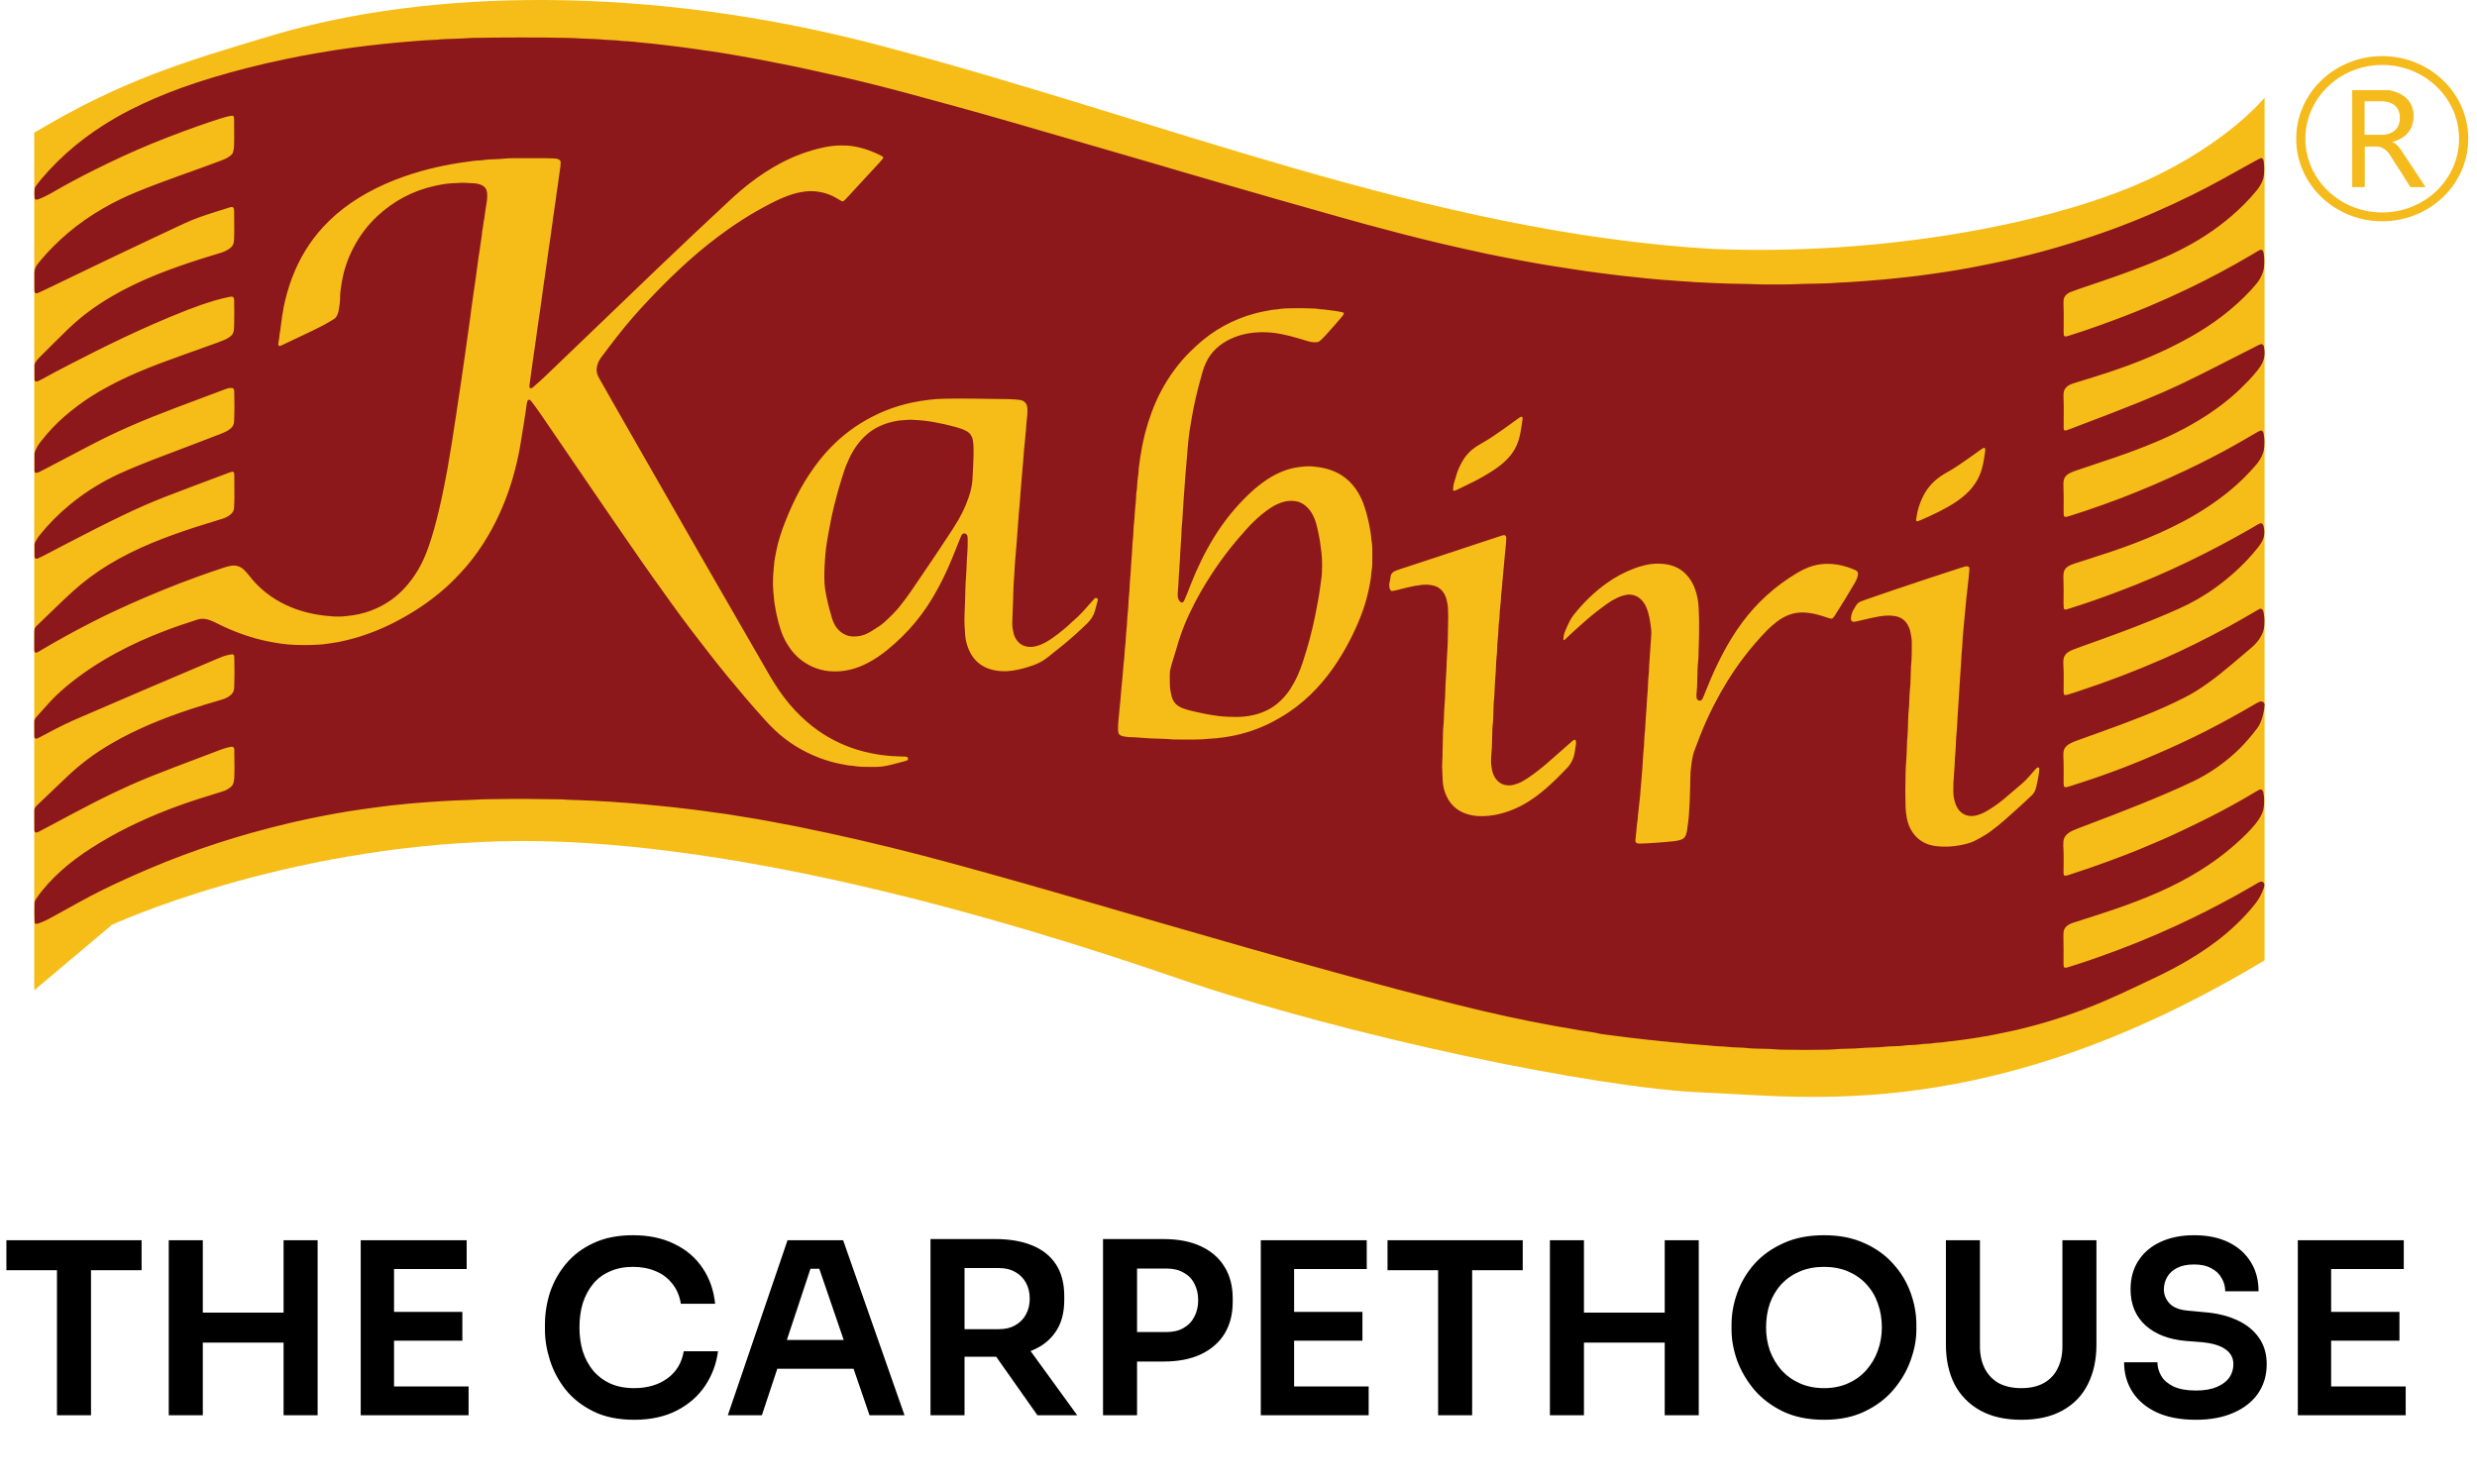 <svg xmlns="http://www.w3.org/2000/svg" width="217" height="130" viewBox="0 0 217 130" fill="none"><path d="M210.372 13.253L212.428 16.356H211.187C211.187 16.356 209.89 14.286 209.373 13.503C208.855 12.721 208.149 12.808 208.149 12.808L207.128 12.826V16.356H206.096V7.932H209.17C209.17 7.932 211.408 8.1 211.408 10.156C211.408 12.212 209.391 12.436 209.391 12.436C209.869 12.454 210.372 13.253 210.372 13.253ZM210.278 10.345C210.296 8.787 208.703 8.842 208.703 8.842H207.11V11.851H208.694C208.694 11.849 210.26 11.901 210.278 10.345Z" fill="#F5BA1B"></path><path d="M212.494 16.39H211.162L211.15 16.373C211.138 16.353 209.847 14.294 209.336 13.52C208.836 12.764 208.155 12.843 208.148 12.843L207.161 12.86V16.39H206.053V7.891H209.163C209.187 7.894 211.441 8.085 211.441 10.153C211.441 11.848 210.072 12.319 209.572 12.433C210.002 12.596 210.384 13.2 210.402 13.23L212.494 16.39ZM211.204 16.318H212.355L210.338 13.273C210.332 13.264 209.841 12.488 209.387 12.471L209.384 12.398C209.466 12.389 211.368 12.154 211.368 10.156C211.368 8.158 209.187 7.969 209.163 7.966H206.131V16.318H207.088V12.788L208.145 12.77C208.148 12.77 208.875 12.689 209.402 13.483C209.89 14.218 211.077 16.111 211.204 16.318Z" fill="#F5BA1B"></path><path d="M208.716 11.883C208.704 11.883 208.695 11.883 208.692 11.883H207.068V8.801H208.701C208.74 8.801 209.425 8.786 209.897 9.225C210.182 9.493 210.321 9.868 210.318 10.342C210.312 10.822 210.161 11.2 209.87 11.464C209.44 11.863 208.846 11.883 208.716 11.883ZM207.147 11.811H208.695C208.704 11.811 209.367 11.828 209.818 11.412C210.094 11.159 210.236 10.799 210.242 10.342C210.248 9.888 210.115 9.531 209.846 9.278C209.394 8.856 208.713 8.874 208.707 8.874H207.147V11.811Z" fill="#F5BA1B"></path><path d="M208.697 19.388C207.68 19.388 206.695 19.196 205.766 18.818C205.32 18.638 204.887 18.411 204.484 18.152C204.085 17.893 203.709 17.597 203.37 17.268C203.028 16.939 202.719 16.582 202.449 16.198C202.177 15.811 201.943 15.398 201.756 14.968C201.362 14.075 201.162 13.13 201.162 12.153C201.162 11.176 201.362 10.231 201.756 9.338C201.943 8.911 202.18 8.495 202.449 8.108C202.719 7.724 203.028 7.364 203.37 7.038C203.712 6.709 204.085 6.413 204.484 6.154C204.887 5.892 205.317 5.668 205.766 5.488C206.695 5.11 207.68 4.918 208.697 4.918C209.715 4.918 210.699 5.11 211.629 5.488C212.074 5.668 212.507 5.895 212.91 6.154C213.31 6.413 213.682 6.709 214.024 7.038C214.367 7.366 214.675 7.724 214.945 8.108C215.218 8.495 215.451 8.908 215.639 9.338C216.032 10.231 216.232 11.176 216.232 12.153C216.232 13.13 216.032 14.075 215.639 14.968C215.451 15.395 215.215 15.811 214.945 16.198C214.675 16.582 214.367 16.942 214.024 17.268C213.682 17.597 213.31 17.893 212.91 18.152C212.507 18.414 212.077 18.638 211.629 18.818C210.699 19.196 209.712 19.388 208.697 19.388ZM208.697 5.689C204.984 5.689 201.965 8.588 201.965 12.153C201.965 15.718 204.984 18.617 208.697 18.617C212.41 18.617 215.43 15.718 215.43 12.153C215.43 8.588 212.41 5.689 208.697 5.689Z" fill="#F5BA1B"></path><path d="M150.081 21.814C125.22 20.378 101.649 10.412 76.778 3.904C56.763 -1.333 37.61 -0.99 23.918 3.081C16.032 5.428 10.626 7.068 3 11.625V86.766L9.799 81.034C9.799 81.034 24.554 74.189 43.952 73.712C63.35 73.236 87.724 80.398 102.975 85.652C118.23 90.907 140.072 95.362 149.148 95.722C158.225 96.08 174.391 98.587 198.39 84.14V8.563C198.39 8.563 195.131 12.585 187.944 15.847C179.664 19.604 164.973 22.413 150.081 21.814Z" fill="#F6BD18"></path><path d="M45.618 3.282C47.029 3.277 48.422 3.294 49.818 3.323C50.115 3.329 50.412 3.338 50.709 3.364C50.875 3.378 51.042 3.381 51.211 3.387C51.805 3.41 52.402 3.419 52.995 3.483C53.144 3.498 53.292 3.5 53.44 3.506C53.774 3.524 54.11 3.535 54.443 3.582C54.497 3.591 54.555 3.594 54.609 3.596C55.185 3.617 55.76 3.684 56.333 3.745C56.851 3.797 57.368 3.835 57.886 3.908C58.31 3.966 58.737 3.998 59.158 4.059C59.582 4.12 60.006 4.155 60.43 4.227C60.706 4.274 60.984 4.294 61.257 4.344C61.602 4.408 61.957 4.443 62.305 4.492C62.581 4.533 62.856 4.573 63.132 4.62C63.719 4.716 64.304 4.815 64.888 4.917C65.509 5.027 66.13 5.138 66.751 5.257C67.39 5.379 68.026 5.507 68.662 5.635C69.243 5.751 69.828 5.865 70.406 5.993C71.494 6.231 72.581 6.469 73.668 6.717C75.603 7.159 77.529 7.644 79.444 8.159C81.018 8.581 82.593 9.008 84.165 9.444C85.682 9.866 87.2 10.293 88.714 10.73C90.87 11.349 93.02 11.98 95.174 12.605C96.918 13.111 98.663 13.614 100.407 14.126C102.772 14.818 105.135 15.519 107.506 16.199C108.878 16.592 110.247 16.993 111.622 17.386C113.118 17.813 114.617 18.238 116.116 18.662C117.312 19 118.506 19.34 119.705 19.666C121.852 20.25 124.006 20.811 126.174 21.323C127.528 21.643 128.888 21.94 130.247 22.236C130.829 22.361 131.413 22.469 131.995 22.585C132.903 22.768 133.818 22.928 134.733 23.094C135.244 23.187 135.759 23.263 136.271 23.347C136.786 23.429 137.298 23.51 137.813 23.588C138.215 23.65 138.621 23.713 139.027 23.769C139.781 23.871 140.535 23.975 141.292 24.065C141.771 24.121 142.253 24.188 142.734 24.228C143.234 24.272 143.73 24.336 144.23 24.391C144.36 24.406 144.491 24.411 144.618 24.423C144.839 24.443 145.063 24.467 145.284 24.487C145.302 24.49 145.32 24.493 145.339 24.493C145.987 24.542 146.638 24.592 147.286 24.638C147.507 24.656 147.731 24.659 147.955 24.679C148.343 24.72 148.734 24.734 149.124 24.749C149.457 24.76 149.794 24.787 150.127 24.801C150.554 24.822 150.981 24.836 151.408 24.848C152.001 24.862 152.598 24.871 153.195 24.883C153.437 24.888 153.679 24.903 153.918 24.909C154.103 24.915 154.291 24.923 154.476 24.923C154.997 24.926 155.518 24.926 156.038 24.926C156.505 24.926 156.968 24.915 157.432 24.894C158.007 24.865 158.585 24.862 159.161 24.851C159.736 24.839 160.315 24.83 160.887 24.775C161.036 24.76 161.184 24.758 161.332 24.752C161.463 24.746 161.593 24.749 161.723 24.737C162.483 24.676 163.246 24.65 164.004 24.571C164.134 24.557 164.264 24.545 164.391 24.539C164.706 24.522 165.021 24.484 165.336 24.458C165.818 24.414 166.296 24.353 166.778 24.31C167.165 24.272 167.553 24.228 167.941 24.176C168.713 24.074 169.488 23.972 170.26 23.853C171.051 23.731 171.838 23.606 172.623 23.455C173.48 23.289 174.337 23.126 175.188 22.943C176.875 22.576 178.547 22.158 180.203 21.675C181.823 21.201 183.426 20.683 185.01 20.105C187.447 19.215 189.816 18.183 192.133 17.037C193.026 16.595 193.904 16.13 194.777 15.65C195.664 15.161 196.548 14.667 197.436 14.175C197.611 14.077 197.793 13.984 197.972 13.89C198.153 13.797 198.268 13.917 198.296 14.062C198.378 14.504 198.374 14.952 198.323 15.397C198.299 15.595 198.235 15.781 198.153 15.961C198.044 16.208 197.902 16.438 197.729 16.65C197.375 17.086 196.996 17.505 196.597 17.904C195.237 19.267 193.695 20.41 192.002 21.367C190.846 22.021 189.637 22.571 188.401 23.068C186.993 23.635 185.567 24.15 184.131 24.641C183.483 24.865 182.832 25.077 182.184 25.301C181.92 25.391 181.66 25.487 181.403 25.586C181.245 25.647 181.106 25.735 180.991 25.857C180.873 25.979 180.8 26.121 180.785 26.287C180.776 26.395 180.77 26.502 180.773 26.607C180.806 27.392 180.791 28.177 180.788 28.965C180.788 29.09 180.794 29.215 180.797 29.34C180.8 29.43 180.897 29.494 180.994 29.477C181.03 29.471 181.066 29.465 181.103 29.457C181.157 29.442 181.209 29.428 181.263 29.41C182.111 29.143 182.953 28.861 183.789 28.561C185.306 28.02 186.811 27.45 188.292 26.825C189.486 26.322 190.664 25.79 191.827 25.229C193.656 24.345 195.443 23.394 197.187 22.364C197.393 22.242 197.596 22.114 197.802 21.995C197.866 21.957 197.932 21.928 197.999 21.899C198.099 21.852 198.229 21.913 198.262 22.024C198.278 22.076 198.299 22.126 198.308 22.178C198.371 22.568 198.374 22.96 198.344 23.353C198.323 23.606 198.256 23.844 198.153 24.077C198.038 24.342 197.899 24.595 197.711 24.819C197.551 25.013 197.387 25.208 197.215 25.397C196.433 26.241 195.579 27.008 194.661 27.712C193.801 28.369 192.893 28.956 191.945 29.494C190.791 30.149 189.595 30.727 188.371 31.254C187.166 31.774 185.93 32.219 184.682 32.635C183.804 32.929 182.917 33.196 182.032 33.467C181.872 33.516 181.711 33.563 181.557 33.618C181.418 33.667 181.281 33.726 181.16 33.813C180.939 33.97 180.809 34.176 180.785 34.441C180.776 34.548 180.77 34.656 180.776 34.761C180.809 35.636 180.791 36.511 180.788 37.387C180.788 37.474 180.779 37.564 180.818 37.651C180.833 37.686 180.86 37.712 180.9 37.715C180.936 37.718 180.975 37.721 181.009 37.709C181.148 37.663 181.287 37.614 181.427 37.561C182.602 37.113 183.78 36.668 184.952 36.215C186.487 35.621 188.017 35.014 189.522 34.354C190.688 33.842 191.839 33.292 192.975 32.719C194.537 31.928 196.097 31.132 197.66 30.338C197.79 30.271 197.92 30.198 198.063 30.157C198.141 30.137 198.259 30.189 198.293 30.268C198.305 30.3 198.326 30.332 198.332 30.367C198.353 30.489 198.374 30.614 198.384 30.739C198.42 31.257 198.29 31.731 197.984 32.158C197.911 32.26 197.838 32.368 197.76 32.464C197.517 32.757 197.275 33.051 197.009 33.327C196.539 33.813 196.061 34.284 195.546 34.726C194.922 35.261 194.265 35.761 193.577 36.221C192.093 37.215 190.506 38.035 188.85 38.733C187.656 39.236 186.442 39.687 185.215 40.106C184.146 40.472 183.074 40.827 182.005 41.187C181.848 41.24 181.687 41.292 181.536 41.356C181.418 41.405 181.3 41.461 181.191 41.531C180.945 41.688 180.8 41.911 180.779 42.196C180.767 42.339 180.763 42.481 180.77 42.624C180.8 43.301 180.791 43.982 180.785 44.659C180.785 44.802 180.785 44.944 180.791 45.087C180.791 45.122 180.806 45.157 180.812 45.192C180.824 45.25 180.924 45.308 180.988 45.293C181.078 45.273 181.169 45.255 181.257 45.227C181.733 45.075 182.211 44.924 182.684 44.764C183.734 44.406 184.782 44.037 185.821 43.642C187.756 42.9 189.655 42.08 191.524 41.193C192.926 40.527 194.304 39.826 195.655 39.07C196.33 38.692 196.993 38.3 197.666 37.913C197.778 37.849 197.887 37.779 198.008 37.736C198.087 37.706 198.208 37.75 198.244 37.829C198.265 37.878 198.293 37.928 198.302 37.977C198.399 38.454 198.399 38.937 198.326 39.416C198.296 39.611 198.223 39.797 198.138 39.975C198.008 40.254 197.835 40.51 197.636 40.742C196.957 41.528 196.224 42.263 195.419 42.929C194.144 43.982 192.769 44.889 191.297 45.671C189.913 46.407 188.477 47.041 187.005 47.602C185.658 48.117 184.286 48.568 182.908 49.004C182.553 49.114 182.202 49.225 181.848 49.341C181.705 49.388 181.566 49.434 181.43 49.492C181.33 49.536 181.23 49.588 181.139 49.652C180.933 49.795 180.806 49.99 180.782 50.234C180.77 50.359 180.763 50.484 180.767 50.609C180.797 51.377 180.785 52.144 180.779 52.912C180.779 53.037 180.788 53.162 180.797 53.287C180.8 53.354 180.891 53.421 180.954 53.407C180.991 53.398 181.027 53.398 181.063 53.386C181.169 53.357 181.278 53.325 181.384 53.29C182.799 52.845 184.195 52.354 185.579 51.83C187.726 51.022 189.831 50.118 191.89 49.117C193.65 48.262 195.376 47.349 197.069 46.378C197.293 46.25 197.511 46.113 197.735 45.985C197.814 45.939 197.899 45.901 197.981 45.86C198.056 45.823 198.181 45.86 198.223 45.936C198.25 45.983 198.281 46.029 198.296 46.078C198.387 46.395 198.387 46.715 198.323 47.035C198.305 47.122 198.272 47.207 198.238 47.288C198.147 47.506 198.023 47.704 197.875 47.89C197.705 48.102 197.536 48.315 197.357 48.521C196.409 49.609 195.343 50.574 194.168 51.432C193.144 52.182 192.045 52.813 190.876 53.337C189.274 54.055 187.641 54.703 185.997 55.323C184.785 55.779 183.565 56.213 182.344 56.649C182.084 56.742 181.823 56.841 181.566 56.94C181.427 56.992 181.297 57.059 181.175 57.143C180.936 57.309 180.791 57.53 180.77 57.815C180.757 57.957 180.754 58.1 180.763 58.242C180.803 58.868 180.794 59.493 180.788 60.118C180.785 60.295 180.785 60.476 180.785 60.653C180.785 60.705 180.8 60.758 180.806 60.81C180.812 60.845 180.897 60.912 180.927 60.906C181.018 60.889 181.112 60.874 181.2 60.848C181.466 60.767 181.73 60.682 181.993 60.595C184.546 59.757 187.054 58.804 189.507 57.728C190.455 57.312 191.391 56.876 192.317 56.413C193.308 55.919 194.292 55.413 195.261 54.887C196.055 54.456 196.833 54.003 197.611 53.546C197.723 53.482 197.832 53.415 197.947 53.354C198.038 53.305 198.187 53.36 198.229 53.456C198.256 53.523 198.287 53.59 198.302 53.657C198.396 54.116 198.402 54.578 198.335 55.044C198.314 55.186 198.272 55.323 198.217 55.457C198.066 55.829 197.838 56.152 197.56 56.445C197.42 56.591 197.272 56.724 197.118 56.852C196.603 57.291 196.088 57.731 195.57 58.164C194.898 58.728 194.219 59.286 193.505 59.801C193.117 60.08 192.72 60.345 192.314 60.598C192.033 60.772 191.742 60.929 191.445 61.083C190.2 61.726 188.913 62.287 187.602 62.802C186.381 63.282 185.149 63.738 183.91 64.183C183.265 64.416 182.62 64.646 181.978 64.878C181.769 64.954 181.563 65.035 181.366 65.137C181.233 65.207 181.115 65.291 181.012 65.396C180.879 65.53 180.8 65.69 180.779 65.873C180.763 65.998 180.757 66.123 180.763 66.248C180.803 67.033 180.788 67.818 180.782 68.606C180.782 68.694 180.794 68.784 180.806 68.871C180.815 68.938 180.921 68.987 180.979 68.978C181.145 68.952 181.303 68.9 181.46 68.848C182.199 68.606 182.944 68.374 183.677 68.118C185.058 67.638 186.427 67.123 187.775 66.559C189.274 65.931 190.761 65.274 192.223 64.564C193.635 63.878 195.016 63.139 196.376 62.369C196.824 62.116 197.269 61.854 197.714 61.598C197.793 61.552 197.878 61.514 197.963 61.476C198.066 61.432 198.238 61.473 198.323 61.56C198.347 61.587 198.365 61.618 198.377 61.653C198.39 61.685 198.393 61.723 198.393 61.758C198.362 62.206 198.268 62.642 198.123 63.07C198.029 63.343 197.905 63.602 197.726 63.834C197.584 64.02 197.442 64.21 197.29 64.39C196.827 64.948 196.339 65.489 195.797 65.98C194.707 66.966 193.508 67.801 192.166 68.446C191.336 68.848 190.488 69.22 189.64 69.583C188.162 70.217 186.669 70.811 185.167 71.392C184.149 71.785 183.129 72.171 182.108 72.561C181.936 72.628 181.766 72.698 181.593 72.77C181.439 72.837 181.3 72.922 181.166 73.023C180.921 73.213 180.779 73.454 180.763 73.759C180.757 73.884 180.751 74.009 180.757 74.134C180.806 74.867 180.788 75.6 180.779 76.33C180.779 76.437 180.767 76.545 180.803 76.65C180.815 76.687 180.842 76.714 180.882 76.719C180.918 76.725 180.954 76.734 180.991 76.728C181.063 76.714 181.136 76.696 181.206 76.673C181.857 76.455 182.508 76.243 183.153 76.019C184.64 75.501 186.115 74.954 187.569 74.358C188.765 73.867 189.952 73.352 191.118 72.797C191.936 72.407 192.75 72.017 193.556 71.61C194.907 70.927 196.23 70.2 197.523 69.426C197.666 69.342 197.802 69.246 197.957 69.185C198.06 69.144 198.19 69.194 198.232 69.296C198.238 69.313 198.247 69.327 198.253 69.345C198.265 69.38 198.278 69.412 198.284 69.447C198.371 69.909 198.374 70.371 198.299 70.834C198.268 71.029 198.199 71.215 198.111 71.392C197.978 71.668 197.808 71.924 197.614 72.166C197.375 72.462 197.118 72.744 196.848 73.018C195.609 74.265 194.225 75.344 192.723 76.28C191.581 76.99 190.388 77.609 189.153 78.156C187.968 78.677 186.76 79.142 185.536 79.569C184.489 79.936 183.429 80.273 182.369 80.61C182.105 80.695 181.839 80.776 181.575 80.866C181.418 80.918 181.263 80.985 181.13 81.084C180.927 81.233 180.806 81.427 180.779 81.669C180.767 81.776 180.763 81.884 180.767 81.989C180.788 82.774 180.779 83.562 180.776 84.347C180.776 84.454 180.785 84.562 180.791 84.667C180.794 84.731 180.885 84.803 180.942 84.795C180.979 84.789 181.015 84.786 181.051 84.777C181.142 84.754 181.23 84.728 181.318 84.702C182.257 84.414 183.183 84.094 184.107 83.765C185.206 83.376 186.294 82.96 187.375 82.524C188.489 82.073 189.592 81.596 190.682 81.093C192.46 80.273 194.201 79.386 195.912 78.441C196.524 78.104 197.127 77.746 197.735 77.4C197.832 77.345 197.923 77.281 198.032 77.252C198.108 77.231 198.181 77.24 198.244 77.287C198.341 77.356 198.384 77.452 198.371 77.566C198.359 77.653 198.341 77.743 198.311 77.827C198.147 78.287 197.932 78.72 197.629 79.113C197.342 79.488 197.036 79.846 196.712 80.192C196.176 80.761 195.609 81.302 195.007 81.811C193.941 82.71 192.79 83.492 191.578 84.199C190.736 84.69 189.873 85.147 188.989 85.568C187.89 86.092 186.79 86.618 185.685 87.124C183.704 88.034 181.672 88.822 179.576 89.459C178.389 89.82 177.187 90.131 175.972 90.395C175.339 90.535 174.7 90.648 174.064 90.779C173.749 90.805 173.443 90.901 173.129 90.925C172.765 91.006 172.393 91.024 172.029 91.096C171.92 91.117 171.808 91.122 171.696 91.137C171.566 91.154 171.439 91.169 171.308 91.186C171.218 91.198 171.124 91.224 171.033 91.227C170.642 91.236 170.26 91.341 169.87 91.352C169.776 91.355 169.682 91.355 169.591 91.373C169.243 91.434 168.892 91.46 168.537 91.469C168.501 91.469 168.462 91.471 168.425 91.477C168.001 91.544 167.574 91.567 167.147 91.579C167.093 91.582 167.035 91.582 166.981 91.591C166.538 91.66 166.093 91.666 165.645 91.681C165.497 91.684 165.348 91.689 165.2 91.71C164.83 91.756 164.458 91.771 164.085 91.78C163.695 91.788 163.304 91.806 162.916 91.841C162.565 91.873 162.211 91.879 161.856 91.887C161.429 91.899 161.002 91.905 160.575 91.948C160.39 91.969 160.203 91.969 160.018 91.975C158.716 92.001 157.413 91.998 156.111 91.969C155.926 91.966 155.739 91.96 155.554 91.942C155.184 91.908 154.812 91.899 154.439 91.893C153.918 91.884 153.398 91.876 152.88 91.812C152.677 91.788 152.471 91.788 152.268 91.782C151.914 91.771 151.562 91.756 151.211 91.713C151.008 91.687 150.802 91.687 150.599 91.675C150.375 91.66 150.154 91.655 149.933 91.626C149.694 91.594 149.451 91.579 149.212 91.564C148.637 91.527 148.064 91.454 147.489 91.419C147.25 91.373 147.01 91.361 146.768 91.349C146.638 91.343 146.508 91.332 146.38 91.311C146.159 91.277 145.938 91.253 145.714 91.245C145.678 91.245 145.638 91.242 145.602 91.236C145.196 91.175 144.787 91.151 144.382 91.105C143.809 91.041 143.237 90.974 142.664 90.907C142.24 90.858 141.816 90.797 141.392 90.744C141.041 90.701 140.69 90.663 140.341 90.605C140.287 90.596 140.229 90.596 140.175 90.582C139.636 90.442 139.079 90.387 138.53 90.297C137.725 90.163 136.919 90.023 136.114 89.878C134.76 89.636 133.415 89.363 132.074 89.072C130.514 88.735 128.963 88.366 127.416 87.976C125.762 87.557 124.108 87.133 122.458 86.697C120.611 86.211 118.772 85.699 116.931 85.193C115.768 84.873 114.608 84.553 113.448 84.228C112.003 83.823 110.556 83.413 109.114 83.001C106.21 82.169 103.305 81.334 100.404 80.497C98.641 79.988 96.879 79.473 95.116 78.961C93.284 78.429 91.452 77.894 89.613 77.374C87.687 76.827 85.758 76.295 83.826 75.763C81.915 75.236 79.992 74.739 78.066 74.265C76.282 73.826 74.492 73.41 72.696 73.02C71.736 72.811 70.773 72.611 69.807 72.416C69.153 72.285 68.495 72.163 67.838 72.041C67.326 71.945 66.817 71.849 66.306 71.761C65.776 71.671 65.243 71.59 64.71 71.503C64.361 71.447 64.013 71.383 63.665 71.331C63.298 71.276 62.929 71.232 62.559 71.183C62.172 71.13 61.787 71.069 61.399 71.02C61.048 70.973 60.7 70.93 60.349 70.889C59.776 70.822 59.204 70.752 58.631 70.691C58.132 70.639 57.632 70.592 57.132 70.546C56.984 70.531 56.835 70.517 56.687 70.502C56.502 70.485 56.318 70.467 56.133 70.45C56.096 70.447 56.057 70.447 56.021 70.441C55.651 70.409 55.279 70.377 54.909 70.348C54.558 70.322 54.204 70.307 53.852 70.272C53.537 70.24 53.222 70.235 52.904 70.217C52.626 70.2 52.347 70.18 52.069 70.165C51.642 70.145 51.214 70.124 50.787 70.11C50.303 70.092 49.821 70.092 49.337 70.046C49.246 70.037 49.152 70.037 49.058 70.037C47.162 70.002 45.263 69.985 43.367 70.019C43.089 70.025 42.81 70.028 42.532 70.031C42.253 70.034 41.974 70.043 41.696 70.066C41.511 70.081 41.323 70.086 41.139 70.092C40.693 70.107 40.245 70.115 39.8 70.139C39.094 70.174 38.389 70.212 37.683 70.267C37.292 70.296 36.905 70.322 36.514 70.354C36.069 70.389 35.623 70.427 35.181 70.479C34.866 70.517 34.551 70.543 34.239 70.575C33.834 70.619 33.428 70.677 33.022 70.729C32.728 70.767 32.434 70.811 32.138 70.851C31.568 70.933 30.996 71.011 30.43 71.104C29.769 71.212 29.112 71.331 28.455 71.456C27.525 71.633 26.598 71.828 25.678 72.041C24.448 72.326 23.228 72.637 22.013 72.98C21.05 73.253 20.09 73.541 19.139 73.849C17.058 74.521 15.014 75.286 13.006 76.141C11.68 76.705 10.368 77.298 9.075 77.929C8.312 78.301 7.564 78.7 6.822 79.11C6.128 79.494 5.435 79.877 4.741 80.261C4.548 80.369 4.351 80.471 4.157 80.572C3.912 80.7 3.654 80.808 3.394 80.901C3.342 80.918 3.288 80.93 3.233 80.945C3.139 80.971 3.036 80.904 3.033 80.817C3.006 80.264 3.015 79.709 3.024 79.156C3.027 79.011 3.082 78.877 3.164 78.755C3.33 78.496 3.518 78.252 3.712 78.013C4.366 77.208 5.108 76.481 5.913 75.815C6.804 75.079 7.764 74.434 8.757 73.835C10.908 72.535 13.188 71.497 15.559 70.63C16.741 70.2 17.943 69.819 19.148 69.455C19.291 69.412 19.433 69.371 19.572 69.322C19.802 69.24 20.008 69.124 20.196 68.973C20.326 68.865 20.42 68.737 20.46 68.574C20.496 68.417 20.523 68.26 20.526 68.097C20.532 67.83 20.544 67.562 20.541 67.295C20.541 66.777 20.532 66.26 20.526 65.742C20.526 65.707 20.523 65.669 20.52 65.634C20.511 65.489 20.405 65.402 20.26 65.428C19.966 65.48 19.681 65.553 19.403 65.66C19.042 65.803 18.676 65.937 18.312 66.076C17.31 66.457 16.304 66.835 15.302 67.216C13.969 67.722 12.646 68.246 11.347 68.824C10.317 69.284 9.305 69.775 8.303 70.284C7.004 70.944 5.726 71.639 4.439 72.323C4.096 72.503 3.754 72.686 3.412 72.864C3.348 72.898 3.276 72.916 3.206 72.942C3.142 72.965 3.039 72.91 3.03 72.852C3.024 72.799 3.009 72.747 3.009 72.692C3.006 72.157 3.006 71.619 3.006 71.084C3.006 71.031 3.012 70.976 3.018 70.924C3.024 70.851 3.055 70.784 3.097 70.726C3.142 70.668 3.191 70.616 3.242 70.563C4.151 69.694 5.059 68.822 5.974 67.958C6.504 67.458 7.067 66.987 7.649 66.545C8.364 66.001 9.124 65.518 9.905 65.067C10.911 64.486 11.955 63.983 13.024 63.517C14.212 63.003 15.429 62.558 16.659 62.151C17.467 61.883 18.285 61.636 19.103 61.398C19.263 61.351 19.424 61.304 19.581 61.252C19.811 61.174 20.02 61.06 20.205 60.906C20.381 60.758 20.484 60.575 20.505 60.351C20.511 60.281 20.517 60.208 20.52 60.136C20.529 59.813 20.541 59.493 20.541 59.17C20.541 58.67 20.535 58.17 20.529 57.669C20.529 57.6 20.517 57.527 20.511 57.457C20.505 57.393 20.417 57.324 20.357 57.329C20.02 57.364 19.699 57.449 19.39 57.574C19.203 57.649 19.015 57.728 18.827 57.806C16.753 58.69 14.678 59.568 12.604 60.455C10.989 61.145 9.378 61.842 7.767 62.537C7.564 62.625 7.361 62.718 7.155 62.802C6.147 63.221 5.168 63.695 4.211 64.215C3.936 64.364 3.657 64.509 3.379 64.651C3.315 64.683 3.239 64.698 3.17 64.721C3.127 64.733 3.045 64.689 3.036 64.651C3.027 64.617 3.009 64.585 3.006 64.55C3.003 64.105 3 63.657 3.003 63.212C3.003 63.102 3.048 63.003 3.115 62.913C3.157 62.854 3.206 62.799 3.254 62.747C3.581 62.38 3.906 62.014 4.236 61.651C4.726 61.112 5.253 60.609 5.817 60.138C7.17 59.01 8.642 58.045 10.202 57.201C11.55 56.471 12.946 55.846 14.381 55.297C15.332 54.93 16.295 54.608 17.267 54.296C17.467 54.232 17.664 54.206 17.87 54.224C17.961 54.229 18.055 54.247 18.146 54.267C18.364 54.32 18.57 54.401 18.77 54.5C19.036 54.631 19.3 54.762 19.566 54.887C20.793 55.459 22.065 55.901 23.397 56.181C23.797 56.265 24.2 56.332 24.603 56.393C25.472 56.521 26.344 56.527 27.219 56.512C27.498 56.506 27.776 56.489 28.055 56.474C28.149 56.468 28.24 56.463 28.334 56.451C28.755 56.384 29.182 56.343 29.6 56.262C30.108 56.16 30.617 56.044 31.114 55.899C32.456 55.509 33.734 54.98 34.954 54.32C35.424 54.067 35.887 53.799 36.338 53.517C37.071 53.057 37.771 52.552 38.434 52.008C38.97 51.566 39.488 51.1 39.963 50.6C40.275 50.272 40.59 49.943 40.884 49.594C41.578 48.774 42.195 47.905 42.734 46.986C43.71 45.328 44.437 43.575 44.961 41.74C45.2 40.897 45.394 40.042 45.551 39.178C45.663 38.562 45.751 37.942 45.854 37.326C45.92 36.921 45.984 36.514 46.045 36.107C46.066 35.965 46.078 35.822 46.099 35.683C46.127 35.488 46.151 35.293 46.217 35.107C46.245 35.028 46.387 34.999 46.45 35.06C46.49 35.098 46.532 35.136 46.563 35.177C46.799 35.496 47.041 35.813 47.268 36.142C47.835 36.959 48.392 37.785 48.952 38.605C49.83 39.89 50.712 41.17 51.581 42.458C52.856 44.345 54.161 46.215 55.451 48.094C56.566 49.719 57.717 51.322 58.868 52.927C59.934 54.413 61.048 55.864 62.175 57.309C63.177 58.597 64.216 59.856 65.276 61.101C65.851 61.778 66.442 62.447 67.039 63.107C67.575 63.701 68.15 64.259 68.795 64.75C69.991 65.658 71.324 66.315 72.784 66.734C73.283 66.876 73.795 66.969 74.307 67.062C74.38 67.077 74.456 67.08 74.528 67.085C74.622 67.094 74.716 67.094 74.807 67.112C75.285 67.199 75.77 67.193 76.251 67.196C76.364 67.196 76.475 67.193 76.588 67.196C77.075 67.208 77.551 67.135 78.02 67.019C78.417 66.92 78.811 66.818 79.204 66.713C79.295 66.69 79.38 66.655 79.468 66.626C79.516 66.609 79.568 66.498 79.549 66.44C79.534 66.388 79.507 66.338 79.45 66.321C79.398 66.306 79.344 66.292 79.289 66.289C79.123 66.283 78.953 66.28 78.786 66.277C77.702 66.254 76.639 66.106 75.591 65.829C74.177 65.457 72.878 64.858 71.69 64.026C70.951 63.509 70.285 62.913 69.67 62.264C68.968 61.52 68.365 60.705 67.826 59.848C67.693 59.632 67.559 59.417 67.432 59.199C66.197 57.059 64.964 54.919 63.731 52.776C62.914 51.353 62.09 49.931 61.275 48.51C59.912 46.131 58.55 43.752 57.19 41.373C56.215 39.666 55.236 37.962 54.261 36.255C53.689 35.252 53.119 34.249 52.55 33.246C52.505 33.167 52.465 33.086 52.42 33.01C52.329 32.85 52.296 32.676 52.268 32.498C52.262 32.464 52.265 32.426 52.265 32.391C52.265 32.356 52.268 32.318 52.274 32.283C52.314 31.94 52.435 31.632 52.647 31.344C53.543 30.137 54.455 28.942 55.445 27.802C55.863 27.322 56.293 26.854 56.729 26.389C57.623 25.429 58.55 24.502 59.507 23.603C60.573 22.603 61.684 21.655 62.856 20.771C64.292 19.689 65.806 18.715 67.414 17.88C67.987 17.584 68.571 17.307 69.186 17.095C69.643 16.938 70.109 16.83 70.594 16.772C71.1 16.711 71.597 16.761 72.087 16.874C72.523 16.979 72.932 17.15 73.314 17.377C73.456 17.462 73.595 17.549 73.741 17.627C73.789 17.653 73.853 17.648 73.898 17.613C73.971 17.557 74.044 17.499 74.104 17.432C74.353 17.168 74.598 16.897 74.843 16.63C75.585 15.827 76.327 15.027 77.066 14.225C77.163 14.117 77.254 14.004 77.348 13.893C77.396 13.835 77.375 13.748 77.308 13.707C77.293 13.699 77.281 13.684 77.263 13.675C76.472 13.265 75.64 12.963 74.752 12.815C74.404 12.756 74.05 12.745 73.695 12.745C73.153 12.745 72.62 12.812 72.093 12.928C70.797 13.216 69.57 13.669 68.407 14.286C67.463 14.789 66.569 15.368 65.727 16.022C65.091 16.516 64.48 17.04 63.895 17.589C62.832 18.587 61.76 19.581 60.697 20.582C59.728 21.495 58.762 22.411 57.801 23.333C54.47 26.526 51.145 29.721 47.816 32.917C47.447 33.272 47.065 33.609 46.678 33.944C46.638 33.979 46.584 33.999 46.535 34.019C46.49 34.04 46.417 34.002 46.399 33.955C46.381 33.903 46.372 33.853 46.381 33.798C46.447 33.301 46.511 32.807 46.581 32.309C46.638 31.902 46.699 31.495 46.756 31.088C46.823 30.629 46.89 30.169 46.953 29.71C47.002 29.355 47.047 29 47.099 28.648C47.156 28.241 47.217 27.834 47.277 27.43C47.317 27.165 47.356 26.901 47.392 26.633C47.447 26.243 47.492 25.854 47.553 25.464C47.617 25.057 47.653 24.65 47.729 24.246C47.777 23.981 47.792 23.713 47.841 23.449C47.907 23.08 47.934 22.704 47.998 22.335C48.068 21.931 48.101 21.521 48.174 21.114C48.24 20.744 48.277 20.372 48.328 20C48.346 19.875 48.365 19.753 48.383 19.628C48.398 19.523 48.419 19.416 48.428 19.311C48.446 19.134 48.465 18.956 48.504 18.782C48.528 18.677 48.531 18.569 48.546 18.462C48.565 18.319 48.586 18.18 48.607 18.037C48.619 17.95 48.64 17.86 48.649 17.773C48.698 17.31 48.779 16.854 48.843 16.394C48.895 16.022 48.946 15.65 48.995 15.28C49.01 15.173 49.022 15.068 49.043 14.964C49.091 14.734 49.1 14.504 49.116 14.271C49.119 14.237 49.116 14.199 49.11 14.164C49.094 14.091 49.058 14.03 48.992 13.992C48.913 13.943 48.822 13.917 48.731 13.902C48.658 13.89 48.583 13.885 48.51 13.882C48.231 13.873 47.953 13.861 47.674 13.858C46.817 13.856 45.963 13.856 45.106 13.858C44.733 13.858 44.361 13.873 43.991 13.914C43.807 13.934 43.619 13.937 43.434 13.946C43.043 13.96 42.653 13.972 42.268 14.036C42.214 14.045 42.156 14.05 42.102 14.05C41.653 14.059 41.214 14.138 40.772 14.196C39.942 14.306 39.121 14.455 38.304 14.638C37.325 14.859 36.362 15.132 35.417 15.461C34.279 15.859 33.179 16.339 32.132 16.924C31.181 17.456 30.287 18.066 29.466 18.77C29.064 19.116 28.685 19.483 28.325 19.872C27.11 21.184 26.22 22.678 25.593 24.324C25.266 25.182 25.027 26.06 24.842 26.956C24.805 27.293 24.712 27.622 24.687 27.962C24.681 28.052 24.66 28.139 24.645 28.227C24.624 28.369 24.603 28.509 24.587 28.651C24.572 28.811 24.557 28.971 24.521 29.128C24.506 29.198 24.494 29.268 24.488 29.34C24.469 29.573 24.439 29.803 24.391 30.03C24.378 30.082 24.381 30.137 24.378 30.189C24.372 30.265 24.451 30.335 24.518 30.312C24.569 30.294 24.624 30.28 24.675 30.256C25.611 29.814 26.544 29.375 27.477 28.927C28.01 28.672 28.531 28.398 29.033 28.09C29.112 28.044 29.191 27.997 29.267 27.945C29.391 27.86 29.485 27.747 29.539 27.613C29.588 27.497 29.636 27.378 29.657 27.255C29.709 26.938 29.778 26.624 29.785 26.299C29.788 26.156 29.794 26.014 29.8 25.871C29.806 25.694 29.815 25.514 29.851 25.339C29.866 25.269 29.878 25.2 29.884 25.127C30.03 23.926 30.399 22.789 30.959 21.71C31.496 20.678 32.186 19.753 33.046 18.947C34.479 17.607 36.166 16.708 38.119 16.278C38.719 16.147 39.324 16.051 39.939 16.042C40.051 16.04 40.163 16.028 40.272 16.022C40.384 16.016 40.496 16.008 40.605 16.013C40.92 16.028 41.235 16.045 41.553 16.063C41.72 16.072 41.886 16.104 42.044 16.159C42.096 16.176 42.15 16.194 42.199 16.22C42.468 16.348 42.629 16.557 42.665 16.845C42.704 17.147 42.68 17.453 42.632 17.752C42.559 18.212 42.48 18.668 42.429 19.131C42.344 19.48 42.335 19.84 42.259 20.189C42.25 20.224 42.244 20.259 42.241 20.294C42.223 20.669 42.135 21.035 42.093 21.41C42.05 21.783 41.98 22.152 41.926 22.524C41.871 22.896 41.823 23.269 41.775 23.638C41.735 23.937 41.696 24.24 41.653 24.539C41.599 24.929 41.538 25.316 41.481 25.706C41.441 25.988 41.411 26.273 41.363 26.555C41.302 26.924 41.263 27.299 41.214 27.671C41.166 28.044 41.111 28.416 41.06 28.785C40.999 29.227 40.936 29.669 40.872 30.111C40.827 30.431 40.784 30.748 40.739 31.068C40.633 31.812 40.527 32.554 40.418 33.298C40.321 33.952 40.221 34.607 40.121 35.261C40.069 35.616 40.021 35.968 39.966 36.322C39.912 36.674 39.854 37.029 39.8 37.381C39.745 37.733 39.694 38.087 39.639 38.442C39.597 38.724 39.551 39.006 39.503 39.288C39.397 39.922 39.294 40.559 39.182 41.19C39.097 41.664 38.994 42.138 38.906 42.612C38.77 43.351 38.6 44.084 38.428 44.813C38.18 45.858 37.898 46.896 37.544 47.91C37.419 48.265 37.28 48.617 37.126 48.96C36.711 49.888 36.163 50.734 35.475 51.493C34.797 52.243 33.985 52.837 33.052 53.27C32.377 53.584 31.668 53.799 30.929 53.907C30.433 53.979 29.936 54.043 29.43 54.02C29.354 54.017 29.282 54.02 29.206 54.014C28.107 53.941 27.029 53.758 25.99 53.392C24.697 52.935 23.555 52.249 22.589 51.301C22.289 51.007 22.022 50.688 21.765 50.359C21.619 50.173 21.462 49.998 21.28 49.841C21.183 49.757 21.071 49.693 20.95 49.644C20.702 49.539 20.444 49.533 20.184 49.583C19.966 49.623 19.751 49.687 19.539 49.757C18.782 50.007 18.031 50.269 17.283 50.539C15.281 51.263 13.315 52.069 11.374 52.932C10.244 53.436 9.127 53.965 8.027 54.529C6.534 55.297 5.062 56.096 3.624 56.954C3.482 57.038 3.345 57.135 3.185 57.181C3.121 57.198 3.021 57.146 3.015 57.082C3.012 57.065 3.009 57.047 3.009 57.03C3.006 56.977 3 56.922 3 56.87C3 56.37 3.003 55.87 3.006 55.369C3.006 55.3 3.012 55.227 3.021 55.157C3.03 55.084 3.061 55.02 3.103 54.959C3.136 54.916 3.173 54.875 3.212 54.837C4.269 53.831 5.299 52.799 6.377 51.816C7.34 50.941 8.385 50.17 9.502 49.487C10.732 48.739 12.022 48.105 13.355 47.556C14.587 47.047 15.841 46.602 17.11 46.192C17.797 45.971 18.488 45.761 19.178 45.546C19.339 45.497 19.5 45.453 19.654 45.392C19.896 45.299 20.12 45.171 20.299 44.979C20.414 44.854 20.487 44.712 20.499 44.546C20.517 44.261 20.532 43.976 20.535 43.688C20.538 43.011 20.532 42.33 20.526 41.653C20.526 41.583 20.517 41.51 20.505 41.44C20.496 41.382 20.414 41.312 20.341 41.33C20.142 41.373 19.954 41.458 19.766 41.528C18.812 41.882 17.861 42.24 16.907 42.601C16.111 42.903 15.314 43.203 14.524 43.511C13.264 43.999 12.031 44.543 10.817 45.125C9.118 45.939 7.446 46.794 5.78 47.666C5.126 48.009 4.472 48.35 3.818 48.69C3.669 48.765 3.521 48.838 3.369 48.908C3.321 48.931 3.263 48.94 3.212 48.954C3.142 48.972 3.048 48.917 3.042 48.856C3.036 48.821 3.024 48.786 3.024 48.751C3.024 48.411 3.024 48.073 3.024 47.733C3.024 47.66 3.045 47.593 3.076 47.527C3.197 47.285 3.333 47.056 3.509 46.843C4.281 45.898 5.135 45.032 6.083 44.249C6.819 43.642 7.591 43.086 8.412 42.592C9.057 42.202 9.723 41.844 10.411 41.528C11.401 41.074 12.413 40.664 13.43 40.268C14.536 39.844 15.644 39.428 16.75 39.006C17.598 38.684 18.443 38.361 19.288 38.032C19.46 37.965 19.63 37.893 19.796 37.811C19.981 37.724 20.145 37.605 20.287 37.462C20.405 37.34 20.475 37.198 20.496 37.035C20.505 36.965 20.505 36.892 20.511 36.82C20.553 35.979 20.535 35.142 20.52 34.301C20.52 34.249 20.505 34.197 20.499 34.141C20.49 34.086 20.405 34.008 20.348 33.999C20.217 33.981 20.087 33.987 19.96 34.025C19.836 34.06 19.715 34.106 19.593 34.153C18.173 34.685 16.753 35.217 15.332 35.755C13.948 36.282 12.573 36.825 11.22 37.422C10.138 37.898 9.075 38.413 8.027 38.957C6.701 39.643 5.383 40.344 4.06 41.036C3.848 41.147 3.636 41.257 3.418 41.362C3.354 41.394 3.279 41.408 3.209 41.429C3.139 41.449 3.042 41.391 3.036 41.333C3.033 41.298 3.021 41.263 3.021 41.228C3.021 40.745 3.018 40.263 3.021 39.78C3.021 39.69 3.042 39.605 3.082 39.521C3.285 39.076 3.309 39.027 3.609 38.643C4.227 37.855 4.908 37.125 5.671 36.468C6.392 35.846 7.152 35.273 7.955 34.755C8.448 34.438 8.96 34.144 9.481 33.865C10.341 33.4 11.223 32.981 12.125 32.597C13.348 32.077 14.599 31.611 15.853 31.167C16.953 30.777 18.049 30.381 19.145 29.986C19.318 29.922 19.49 29.855 19.66 29.779C19.881 29.683 20.087 29.564 20.266 29.401C20.348 29.326 20.405 29.236 20.438 29.131C20.475 29.009 20.496 28.887 20.502 28.762C20.508 28.637 20.511 28.512 20.514 28.387C20.535 27.689 20.52 26.994 20.511 26.296C20.511 26.243 20.499 26.188 20.493 26.136C20.484 26.057 20.375 25.979 20.29 25.991C20.254 25.993 20.214 25.993 20.178 25.999C19.721 26.086 19.269 26.194 18.827 26.325C18.009 26.569 17.207 26.854 16.413 27.159C15.429 27.54 14.46 27.95 13.494 28.369C11.731 29.137 9.999 29.966 8.285 30.823C6.752 31.591 5.226 32.376 3.724 33.199C3.594 33.269 3.463 33.336 3.33 33.4C3.282 33.423 3.224 33.426 3.17 33.432C3.121 33.438 3.051 33.385 3.045 33.347C3.039 33.313 3.024 33.278 3.024 33.243C3.021 32.833 3.021 32.423 3.021 32.01C3.021 31.92 3.055 31.835 3.103 31.757C3.191 31.617 3.285 31.486 3.403 31.37C4.272 30.512 5.123 29.637 6.004 28.794C7.131 27.715 8.382 26.796 9.735 26.002C11.008 25.255 12.34 24.624 13.715 24.068C14.966 23.562 16.244 23.12 17.534 22.71C18.009 22.559 18.491 22.414 18.966 22.265C19.127 22.216 19.285 22.169 19.445 22.117C19.657 22.047 19.857 21.951 20.042 21.826C20.133 21.765 20.214 21.69 20.293 21.617C20.363 21.556 20.405 21.474 20.432 21.39C20.472 21.271 20.499 21.149 20.502 21.024C20.511 20.826 20.523 20.631 20.523 20.433C20.523 19.773 20.517 19.11 20.511 18.45C20.511 18.398 20.499 18.343 20.493 18.29C20.484 18.209 20.375 18.127 20.293 18.139C20.257 18.145 20.217 18.142 20.184 18.154C19.285 18.444 18.376 18.709 17.489 19.026C17.016 19.195 16.556 19.384 16.105 19.596C15.154 20.044 14.197 20.486 13.249 20.936C11.247 21.884 9.245 22.829 7.252 23.795C6.156 24.327 5.059 24.853 3.96 25.38C3.76 25.476 3.557 25.566 3.354 25.656C3.306 25.679 3.248 25.685 3.194 25.7C3.127 25.717 3.036 25.656 3.03 25.592C3.024 25.522 3.015 25.45 3.015 25.38C3.012 24.897 3.021 24.414 3.012 23.932C3.006 23.67 3.094 23.44 3.236 23.225C3.327 23.091 3.433 22.963 3.536 22.838C4.26 21.972 5.059 21.175 5.923 20.439C6.901 19.608 7.952 18.875 9.075 18.232C10.002 17.7 10.965 17.232 11.958 16.825C13.191 16.319 14.439 15.856 15.693 15.406C16.895 14.975 18.097 14.548 19.294 14.097C19.536 14.007 19.778 13.911 19.996 13.771C20.105 13.701 20.211 13.632 20.299 13.536C20.348 13.48 20.39 13.422 20.411 13.353C20.466 13.181 20.496 13.004 20.502 12.826C20.508 12.594 20.517 12.361 20.517 12.128C20.517 11.555 20.511 10.986 20.508 10.413C20.508 10.36 20.499 10.305 20.493 10.253C20.487 10.197 20.387 10.128 20.326 10.136C19.957 10.189 19.599 10.288 19.248 10.404C18.597 10.619 17.946 10.831 17.301 11.061C16.429 11.372 15.559 11.692 14.699 12.027C12.921 12.716 11.177 13.472 9.466 14.303C9.084 14.49 8.703 14.676 8.324 14.862C7.034 15.502 5.768 16.182 4.526 16.903C4.16 17.115 3.778 17.302 3.379 17.453C3.312 17.479 3.233 17.485 3.161 17.496C3.124 17.502 3.042 17.438 3.039 17.403C3.006 17.136 3.012 16.868 3.03 16.601C3.039 16.473 3.094 16.357 3.173 16.255C3.315 16.066 3.457 15.88 3.609 15.699C4.526 14.615 5.538 13.617 6.646 12.713C8.112 11.518 9.702 10.497 11.401 9.63C12.849 8.892 14.345 8.258 15.877 7.702C17.74 7.028 19.645 6.469 21.568 5.978C22.755 5.673 23.945 5.396 25.148 5.152C25.984 4.981 26.82 4.812 27.665 4.672C28.216 4.582 28.761 4.483 29.312 4.396C29.66 4.341 30.012 4.306 30.36 4.248C30.781 4.175 31.208 4.14 31.629 4.076C32.032 4.015 32.441 3.98 32.846 3.934C32.977 3.919 33.104 3.902 33.234 3.887C33.419 3.867 33.603 3.849 33.788 3.829C33.825 3.826 33.864 3.826 33.9 3.82C34.361 3.765 34.824 3.73 35.287 3.687C35.602 3.657 35.917 3.631 36.232 3.608C36.917 3.556 37.604 3.5 38.292 3.477C38.737 3.425 39.182 3.419 39.627 3.402C40.112 3.381 40.593 3.378 41.075 3.335C41.223 3.32 41.372 3.323 41.52 3.32C42.916 3.3 44.276 3.277 45.618 3.282ZM102.803 64.791C103.16 64.794 103.514 64.8 103.869 64.8C104.538 64.803 105.207 64.808 105.874 64.733C105.892 64.73 105.91 64.73 105.928 64.73C106.337 64.71 106.743 64.669 107.149 64.614C107.812 64.523 108.466 64.39 109.108 64.201C110.474 63.805 111.728 63.192 112.897 62.41C113.799 61.805 114.614 61.101 115.35 60.313C116.019 59.592 116.622 58.821 117.152 58.001C117.967 56.739 118.654 55.413 119.199 54.02C119.463 53.351 119.678 52.668 119.838 51.97C119.975 51.377 120.102 50.783 120.141 50.176C120.144 50.106 120.156 50.033 120.168 49.964C120.208 49.769 120.217 49.574 120.22 49.376C120.223 49.074 120.229 48.768 120.226 48.466C120.223 48.091 120.223 47.716 120.15 47.343C120.144 47.309 120.141 47.274 120.138 47.236C120.123 46.951 120.074 46.669 120.026 46.387C119.917 45.732 119.756 45.093 119.557 44.459C119.411 43.996 119.217 43.551 118.963 43.133C118.669 42.65 118.309 42.223 117.855 41.871C117.2 41.365 116.449 41.077 115.629 40.949C115.52 40.931 115.407 40.926 115.298 40.905C115.096 40.867 114.893 40.862 114.687 40.856C114.387 40.85 114.093 40.891 113.799 40.926C113.315 40.984 112.851 41.109 112.403 41.283C111.903 41.478 111.431 41.728 110.986 42.025C110.465 42.374 109.983 42.763 109.529 43.188C108.293 44.34 107.249 45.636 106.37 47.056C105.562 48.364 104.895 49.74 104.335 51.162C104.223 51.447 104.117 51.731 104.002 52.014C103.92 52.214 103.835 52.412 103.748 52.607C103.726 52.656 103.69 52.697 103.657 52.741C103.617 52.796 103.517 52.807 103.457 52.773C103.39 52.735 103.342 52.679 103.305 52.618C103.227 52.493 103.175 52.36 103.175 52.214C103.175 52.037 103.175 51.857 103.196 51.679C103.236 51.307 103.248 50.932 103.266 50.557C103.278 50.289 103.299 50.022 103.318 49.754C103.333 49.539 103.351 49.327 103.363 49.114C103.384 48.739 103.39 48.364 103.424 47.992C103.451 47.672 103.472 47.352 103.487 47.029C103.508 46.584 103.517 46.137 103.572 45.692C103.581 45.622 103.581 45.549 103.584 45.477C103.614 44.959 103.648 44.441 103.681 43.927C103.729 43.232 103.787 42.537 103.832 41.842C103.857 41.467 103.896 41.094 103.926 40.719C103.981 40.079 104.026 39.437 104.087 38.797C104.12 38.442 104.169 38.087 104.217 37.733C104.262 37.416 104.323 37.099 104.374 36.782C104.48 36.11 104.62 35.447 104.774 34.784C104.929 34.121 105.098 33.464 105.286 32.81C105.35 32.586 105.413 32.362 105.495 32.144C105.871 31.123 106.558 30.355 107.542 29.829C108.284 29.433 109.087 29.212 109.929 29.137C110.728 29.064 111.525 29.116 112.312 29.282C112.767 29.378 113.218 29.486 113.66 29.62C113.978 29.715 114.299 29.806 114.62 29.904C114.853 29.977 115.093 29.995 115.335 29.983C115.45 29.977 115.55 29.939 115.638 29.864C115.834 29.698 116.01 29.515 116.18 29.326C116.655 28.799 117.122 28.267 117.579 27.727C117.624 27.671 117.667 27.61 117.706 27.552C117.715 27.538 117.715 27.517 117.724 27.503C117.742 27.459 117.703 27.383 117.655 27.375C117.403 27.317 117.149 27.261 116.891 27.232C116.486 27.186 116.083 27.116 115.674 27.096C115.656 27.096 115.638 27.093 115.619 27.09C115.326 27.032 115.029 27.029 114.732 27.02C114.193 27.002 113.654 27 113.115 27.011C112.724 27.02 112.334 27.023 111.949 27.098C111.858 27.116 111.764 27.116 111.67 27.125C111.576 27.133 111.486 27.139 111.395 27.157C110.919 27.247 110.444 27.328 109.977 27.453C108.003 27.982 106.279 28.936 104.805 30.3C104.632 30.46 104.462 30.629 104.29 30.791C103.766 31.3 103.296 31.853 102.866 32.437C102.024 33.583 101.37 34.822 100.886 36.142C100.45 37.323 100.128 38.532 99.947 39.774C99.88 40.053 99.865 40.341 99.82 40.62C99.777 40.867 99.744 41.115 99.738 41.365C99.732 41.615 99.665 41.859 99.65 42.109C99.635 42.359 99.617 42.609 99.599 42.856C99.599 42.874 99.595 42.891 99.592 42.909C99.538 43.156 99.538 43.406 99.523 43.656C99.508 43.889 99.496 44.121 99.465 44.351C99.441 44.546 99.426 44.741 99.414 44.939C99.399 45.189 99.396 45.439 99.362 45.686C99.326 45.971 99.311 46.256 99.296 46.541C99.284 46.791 99.274 47.041 99.244 47.288C99.214 47.556 99.199 47.823 99.187 48.091C99.174 48.358 99.162 48.626 99.135 48.893C99.108 49.161 99.093 49.428 99.078 49.696C99.065 49.946 99.059 50.196 99.029 50.443C98.996 50.746 98.978 51.048 98.966 51.351C98.953 51.583 98.947 51.816 98.92 52.046C98.89 52.313 98.872 52.578 98.859 52.848C98.847 53.081 98.844 53.313 98.814 53.543C98.769 53.88 98.757 54.221 98.735 54.558C98.726 54.718 98.726 54.881 98.702 55.038C98.66 55.323 98.647 55.608 98.629 55.893C98.62 56.053 98.617 56.216 98.596 56.373C98.544 56.745 98.529 57.12 98.502 57.495C98.496 57.585 98.493 57.672 98.481 57.763C98.399 58.382 98.378 59.007 98.308 59.63C98.242 60.214 98.202 60.804 98.151 61.392C98.145 61.462 98.136 61.534 98.127 61.604C98.108 61.781 98.093 61.959 98.075 62.136C98.048 62.421 98.024 62.706 97.996 62.991C97.966 63.294 97.942 63.596 97.945 63.901C97.945 63.991 97.954 64.079 97.969 64.169C97.984 64.259 98.036 64.335 98.108 64.393C98.151 64.428 98.202 64.454 98.254 64.471C98.466 64.541 98.687 64.573 98.911 64.582C99.244 64.596 99.58 64.605 99.913 64.637C100.192 64.663 100.468 64.683 100.746 64.695C101.434 64.73 102.121 64.724 102.803 64.791ZM85.434 34.932V34.929C84.877 34.926 84.316 34.921 83.759 34.921C83.423 34.921 83.09 34.929 82.754 34.935C82.287 34.944 81.827 34.973 81.364 35.031C80.864 35.095 80.37 35.174 79.88 35.276C78.262 35.619 76.766 36.235 75.379 37.099C74.022 37.942 72.868 38.995 71.878 40.219C71.215 41.039 70.639 41.914 70.131 42.83C69.631 43.732 69.21 44.662 68.829 45.613C68.459 46.532 68.156 47.468 67.974 48.437C67.911 48.771 67.841 49.103 67.817 49.443C67.799 49.693 67.769 49.94 67.75 50.19C67.705 50.743 67.705 51.295 67.75 51.851C67.772 52.118 67.799 52.386 67.826 52.65C67.832 52.72 67.838 52.793 67.853 52.863C67.923 53.215 67.968 53.569 68.047 53.918C68.147 54.355 68.259 54.788 68.401 55.212C68.538 55.622 68.713 56.015 68.938 56.387C69.313 57.015 69.782 57.562 70.4 57.984C71.067 58.44 71.802 58.722 72.614 58.804C73.265 58.87 73.913 58.821 74.549 58.658C75.055 58.527 75.534 58.338 75.994 58.1C76.603 57.786 77.163 57.402 77.693 56.977C78.15 56.611 78.583 56.218 79.001 55.811C79.855 54.983 80.6 54.069 81.251 53.09C81.942 52.048 82.517 50.946 83.029 49.815C83.317 49.175 83.574 48.524 83.829 47.873C83.947 47.573 84.071 47.274 84.195 46.974C84.216 46.925 84.247 46.881 84.277 46.834C84.316 46.771 84.434 46.724 84.522 46.742C84.631 46.762 84.734 46.855 84.749 46.951C84.762 47.021 84.774 47.093 84.774 47.163C84.783 47.628 84.777 48.094 84.737 48.556C84.71 48.876 84.695 49.199 84.683 49.519C84.668 49.876 84.659 50.234 84.628 50.589C84.601 50.909 84.583 51.231 84.574 51.551C84.553 52.284 84.547 53.017 84.504 53.747C84.468 54.392 84.507 55.032 84.556 55.672C84.589 56.123 84.716 56.55 84.892 56.966C84.971 57.149 85.067 57.321 85.18 57.486C85.604 58.117 86.209 58.507 86.96 58.693C87.527 58.833 88.099 58.847 88.677 58.763C89.286 58.676 89.877 58.513 90.455 58.312C90.949 58.141 91.403 57.905 91.806 57.577C92.26 57.207 92.724 56.849 93.178 56.477C93.899 55.884 94.589 55.259 95.255 54.61C95.577 54.296 95.807 53.941 95.925 53.514C96.004 53.22 96.085 52.927 96.164 52.633C96.173 52.598 96.176 52.563 96.176 52.528C96.176 52.49 96.158 52.459 96.131 52.435C96.085 52.397 96.034 52.38 95.976 52.395C95.943 52.403 95.907 52.424 95.882 52.45C95.71 52.639 95.537 52.825 95.374 53.017C94.971 53.488 94.553 53.939 94.081 54.346C93.999 54.419 93.917 54.491 93.838 54.567C93.484 54.91 93.099 55.221 92.715 55.529C92.369 55.803 92.006 56.05 91.621 56.268C91.315 56.442 90.991 56.57 90.643 56.646C90.364 56.707 90.092 56.698 89.816 56.62C89.498 56.53 89.253 56.349 89.071 56.088C88.935 55.893 88.838 55.681 88.787 55.451C88.726 55.189 88.677 54.924 88.684 54.654C88.69 54.296 88.693 53.939 88.714 53.584C88.732 53.281 88.744 52.976 88.75 52.674C88.759 52.281 88.768 51.889 88.784 51.496C88.793 51.281 88.808 51.069 88.823 50.853C88.838 50.638 88.853 50.426 88.865 50.211C88.883 49.908 88.889 49.603 88.92 49.3C88.953 48.981 88.974 48.661 88.999 48.338C89.017 48.088 89.041 47.841 89.062 47.591C89.071 47.466 89.08 47.34 89.089 47.215C89.144 46.468 89.198 45.718 89.256 44.971C89.271 44.758 89.298 44.543 89.317 44.331C89.371 43.618 89.419 42.906 89.483 42.194C89.516 41.818 89.544 41.446 89.577 41.071C89.622 40.574 89.671 40.074 89.698 39.576C89.701 39.504 89.713 39.434 89.719 39.364C89.774 38.777 89.831 38.189 89.886 37.605C89.889 37.57 89.892 37.535 89.892 37.497C89.904 37.247 89.928 37 89.959 36.75C89.995 36.465 90.019 36.18 90.007 35.895C90.004 35.805 90.001 35.715 89.983 35.627C89.925 35.316 89.716 35.113 89.401 35.052C89.329 35.037 89.256 35.025 89.18 35.02C88.902 35.002 88.623 34.976 88.344 34.97C87.369 34.961 86.403 34.95 85.434 34.932ZM148.846 55.582C148.861 54.727 148.849 54.029 148.818 53.334C148.806 53.029 148.773 52.729 148.718 52.429C148.664 52.13 148.582 51.836 148.473 51.551C148.34 51.197 148.158 50.868 147.922 50.565C147.401 49.9 146.701 49.53 145.853 49.423C145.278 49.35 144.703 49.379 144.136 49.513C143.809 49.588 143.491 49.681 143.179 49.801C142.292 50.138 141.468 50.583 140.705 51.133C139.624 51.909 138.7 52.831 137.879 53.857C137.755 54.014 137.649 54.18 137.552 54.355C137.413 54.608 137.298 54.869 137.186 55.137C137.004 55.57 137.004 55.57 136.965 56.015C136.962 56.059 136.971 56.085 137.007 56.09C137.022 56.093 137.046 56.085 137.056 56.073C137.322 55.823 137.582 55.57 137.852 55.326C138.203 55.006 138.561 54.695 138.915 54.378C139.533 53.834 140.187 53.334 140.859 52.857C141.129 52.665 141.417 52.499 141.716 52.36C141.986 52.235 142.271 52.15 142.564 52.107C142.637 52.095 142.713 52.089 142.786 52.095C143.131 52.118 143.437 52.229 143.694 52.459C143.915 52.656 144.082 52.892 144.2 53.156C144.33 53.453 144.427 53.761 144.491 54.078C144.56 54.43 144.612 54.782 144.651 55.137C144.672 55.314 144.672 55.492 144.657 55.672C144.633 55.957 144.615 56.242 144.6 56.527C144.557 57.294 144.478 58.059 144.457 58.827C144.457 58.862 144.451 58.9 144.448 58.934C144.4 59.324 144.388 59.717 144.369 60.109C144.36 60.269 144.36 60.432 144.342 60.592C144.291 61.037 144.285 61.482 144.251 61.93C144.206 62.607 144.148 63.282 144.118 63.962C144.064 64.352 144.051 64.745 144.033 65.137C144.024 65.297 144.024 65.46 144 65.617C143.952 65.972 143.942 66.329 143.921 66.684C143.909 66.879 143.897 67.077 143.882 67.272C143.861 67.539 143.839 67.807 143.818 68.071C143.77 68.659 143.721 69.246 143.673 69.833C143.67 69.868 143.664 69.903 143.658 69.941C143.603 70.456 143.546 70.97 143.491 71.485C143.485 71.555 143.485 71.628 143.476 71.7C143.467 71.79 143.461 71.878 143.446 71.968C143.403 72.215 143.382 72.465 143.367 72.712C143.358 72.855 143.334 72.997 143.319 73.137C143.3 73.297 143.285 73.457 143.273 73.617C143.27 73.652 143.276 73.686 143.279 73.724C143.282 73.779 143.358 73.873 143.409 73.884C143.464 73.896 143.518 73.91 143.573 73.913C143.909 73.931 145.093 73.835 145.354 73.823C145.52 73.814 146.238 73.742 146.632 73.71C146.901 73.675 147.074 73.643 147.283 73.567C147.465 73.503 147.601 73.381 147.674 73.207C147.734 73.058 147.786 72.861 147.804 72.701C147.828 72.483 147.949 71.706 147.961 71.36C147.976 70.933 148.01 70.726 148.022 70.345C148.031 70.005 148.055 69.659 148.058 69.322C148.061 68.894 148.089 68.426 148.089 67.999C148.092 67.568 148.164 67.144 148.21 66.719C148.213 66.684 148.316 66.103 148.419 65.832C148.579 65.413 148.734 64.992 148.894 64.573C149.273 63.602 149.7 62.651 150.178 61.723C150.914 60.295 151.753 58.929 152.731 57.64C153.367 56.803 154.052 56.003 154.788 55.244C155.042 54.983 155.318 54.744 155.605 54.517C155.793 54.369 155.99 54.235 156.199 54.119C156.723 53.822 157.286 53.665 157.898 53.665C158.331 53.665 158.749 53.735 159.164 53.837C159.506 53.921 159.839 54.038 160.172 54.145C160.242 54.168 160.315 54.186 160.387 54.2C160.466 54.212 160.542 54.186 160.59 54.131C160.663 54.049 160.724 53.959 160.781 53.869C161.369 52.959 161.929 52.031 162.477 51.098C162.523 51.019 162.568 50.941 162.607 50.862C162.783 50.487 162.834 50.158 162.677 50.045C162.632 50.013 162.589 49.975 162.541 49.955C162.32 49.865 162.096 49.769 161.868 49.693C161.266 49.495 160.648 49.388 160.006 49.402C159.461 49.414 158.937 49.513 158.431 49.711C158.101 49.838 157.789 49.995 157.489 50.173C156.502 50.752 155.59 51.426 154.748 52.191C153.976 52.895 153.282 53.66 152.665 54.491C151.98 55.407 151.39 56.378 150.866 57.385C150.381 58.312 149.954 59.26 149.566 60.228C149.445 60.528 149.324 60.828 149.2 61.124C149.173 61.188 149.133 61.252 149.091 61.307C149.046 61.368 148.976 61.398 148.897 61.392C148.758 61.383 148.655 61.281 148.634 61.156C148.609 60.996 148.615 60.833 148.634 60.676C148.682 60.266 148.685 59.856 148.694 59.446C148.706 58.911 148.715 58.376 148.776 57.841C148.794 57.681 148.797 57.521 148.8 57.358C148.818 56.71 148.834 56.067 148.846 55.582ZM126.371 66.14C126.374 66.14 126.377 66.14 126.38 66.14C126.368 66.373 126.359 66.603 126.347 66.835C126.341 66.96 126.334 67.085 126.337 67.21C126.353 67.621 126.374 68.031 126.392 68.441C126.413 68.912 126.537 69.356 126.737 69.784C127.179 70.72 127.952 71.252 128.987 71.442C129.614 71.555 130.247 71.523 130.874 71.418C131.313 71.346 131.743 71.226 132.161 71.078C133.061 70.761 133.873 70.299 134.627 69.737C135.229 69.287 135.787 68.787 136.323 68.266C136.638 67.961 136.937 67.644 137.243 67.333C137.655 66.917 137.888 66.419 137.964 65.855C137.988 65.678 138.01 65.501 138.049 65.326C138.079 65.186 138.082 65.044 138.055 64.902C138.046 64.864 138.022 64.838 137.982 64.826C137.949 64.817 137.91 64.817 137.876 64.838C137.831 64.867 137.782 64.896 137.743 64.934C137.455 65.186 137.168 65.439 136.88 65.692C136.413 66.103 135.95 66.516 135.481 66.92C134.981 67.35 134.46 67.751 133.915 68.124C133.733 68.249 133.545 68.362 133.352 68.472C133.128 68.6 132.885 68.691 132.631 68.757C132.485 68.795 132.34 68.816 132.189 68.813C131.683 68.81 131.295 68.603 131.017 68.199C130.883 68.004 130.786 67.789 130.735 67.562C130.662 67.231 130.605 66.896 130.626 66.553C130.638 66.358 130.638 66.161 130.659 65.966C130.686 65.716 130.699 65.469 130.705 65.219C130.711 64.968 130.717 64.718 130.723 64.468C130.735 64.058 130.738 63.648 130.796 63.238C130.814 63.099 130.814 62.953 130.817 62.811C130.826 62.526 130.832 62.241 130.844 61.953C130.853 61.758 130.856 61.56 130.877 61.365C130.914 61.063 130.926 60.761 130.938 60.458C130.95 60.138 130.959 59.816 130.989 59.496C131.023 59.141 131.041 58.783 131.056 58.426C131.065 58.158 131.077 57.891 131.104 57.623C131.135 57.338 131.153 57.053 131.165 56.768C131.174 56.553 131.174 56.338 131.201 56.125C131.247 55.753 131.262 55.378 131.28 55.003C131.289 54.826 131.298 54.645 131.322 54.471C131.35 54.276 131.362 54.081 131.374 53.883C131.389 53.633 131.392 53.383 131.428 53.136C131.462 52.889 131.48 52.639 131.495 52.389C131.504 52.246 131.501 52.101 131.525 51.961C131.583 51.606 131.586 51.249 131.625 50.894C131.677 50.432 131.704 49.969 131.753 49.507C131.789 49.17 131.819 48.832 131.846 48.495C131.856 48.37 131.868 48.245 131.886 48.123C131.931 47.803 131.94 47.483 131.958 47.16C131.962 47.108 131.946 47.056 131.934 47.003C131.922 46.948 131.822 46.884 131.768 46.887C131.653 46.89 131.55 46.933 131.447 46.968C130.814 47.175 130.181 47.384 129.548 47.593C127.243 48.352 124.947 49.129 122.64 49.873C122.534 49.908 122.428 49.943 122.325 49.984C122.255 50.01 122.188 50.042 122.125 50.08C121.964 50.182 121.846 50.315 121.825 50.51C121.807 50.67 121.789 50.827 121.743 50.984C121.686 51.176 121.698 51.374 121.746 51.569C121.758 51.618 121.789 51.667 121.819 51.711C121.849 51.755 121.898 51.793 121.958 51.784C122.067 51.769 122.179 51.752 122.285 51.726C122.628 51.644 122.97 51.557 123.312 51.47C123.727 51.365 124.148 51.295 124.572 51.246C124.908 51.208 125.241 51.223 125.568 51.307C125.768 51.356 125.956 51.435 126.116 51.56C126.307 51.708 126.459 51.886 126.565 52.101C126.637 52.246 126.695 52.397 126.731 52.554C126.795 52.816 126.849 53.078 126.855 53.348C126.861 53.598 126.874 53.849 126.871 54.099C126.861 54.866 126.843 55.634 126.828 56.402C126.822 56.617 126.807 56.829 126.795 57.044C126.78 57.294 126.761 57.544 126.749 57.792C126.731 58.202 126.728 58.615 126.695 59.022C126.646 59.609 126.631 60.199 126.607 60.787C126.601 60.964 126.601 61.145 126.583 61.322C126.531 61.837 126.519 62.354 126.495 62.872C126.486 63.049 126.486 63.23 126.468 63.407C126.437 63.692 126.422 63.977 126.413 64.262C126.407 64.89 126.389 65.515 126.371 66.14ZM166.938 67.888C166.914 68.816 166.908 69.743 166.938 70.674C166.947 71.014 166.987 71.351 167.05 71.683C167.135 72.125 167.289 72.544 167.55 72.925C168.041 73.643 168.743 74.035 169.618 74.14C170.342 74.227 171.066 74.189 171.781 74.047C172.072 73.989 172.359 73.919 172.641 73.826C173.032 73.698 173.992 73.137 174.322 72.893C175.415 72.087 175.866 71.619 176.881 70.723C177.262 70.386 177.629 70.028 178.001 69.679C178.153 69.54 178.253 69.371 178.319 69.182C178.35 69.098 178.377 69.01 178.395 68.923C178.465 68.592 178.537 68.26 178.595 67.926C178.628 67.734 178.644 67.536 178.659 67.341C178.662 67.315 178.625 67.28 178.601 67.26C178.574 67.234 178.531 67.234 178.495 67.251C178.428 67.283 178.374 67.333 178.326 67.388C178.135 67.606 177.941 67.824 177.753 68.045C177.562 68.266 177.356 68.472 177.135 68.664C176.608 69.118 176.081 69.569 175.548 70.014C175.097 70.389 174.619 70.726 174.11 71.029C173.919 71.142 173.725 71.247 173.516 71.325C173.219 71.439 172.917 71.523 172.592 71.494C172.326 71.471 172.084 71.389 171.875 71.229C171.726 71.119 171.602 70.985 171.508 70.831C171.393 70.645 171.308 70.45 171.251 70.24C171.172 69.964 171.13 69.682 171.124 69.394C171.112 68.877 171.133 68.359 171.181 67.841C171.205 67.574 171.224 67.306 171.236 67.039C171.257 66.611 171.266 66.181 171.317 65.757C171.333 65.632 171.333 65.506 171.339 65.381C171.363 64.881 171.375 64.381 171.436 63.884C171.445 63.797 171.448 63.706 171.451 63.616C171.472 63.099 171.508 62.581 171.545 62.066C171.59 61.389 171.638 60.711 171.672 60.034C171.717 59.141 171.805 58.254 171.841 57.361C171.896 56.899 171.914 56.437 171.938 55.971C171.944 55.846 171.953 55.721 171.969 55.596C172.032 54.991 172.069 54.386 172.135 53.782C172.19 53.284 172.232 52.787 172.277 52.29C172.284 52.237 172.293 52.182 172.299 52.13C172.326 51.9 172.35 51.667 172.374 51.438C172.39 51.313 172.402 51.191 172.414 51.066C172.432 50.906 172.45 50.746 172.468 50.586C172.489 50.356 172.511 50.123 172.529 49.891C172.532 49.856 172.529 49.821 172.529 49.783C172.529 49.722 172.456 49.644 172.396 49.629C172.323 49.614 172.247 49.612 172.175 49.632C172.014 49.678 171.854 49.722 171.696 49.775C169.776 50.4 167.859 51.031 165.951 51.679C165.145 51.953 164.34 52.229 163.534 52.508C163.34 52.575 163.152 52.648 162.962 52.72C162.874 52.755 162.801 52.81 162.741 52.88C162.68 52.95 162.623 53.017 162.574 53.095C162.489 53.232 162.404 53.372 162.329 53.517C162.238 53.691 162.096 54.139 162.174 54.337C162.205 54.416 162.311 54.488 162.386 54.482C162.441 54.477 162.498 54.477 162.553 54.465C163.022 54.36 163.495 54.25 163.964 54.142C164.382 54.046 164.8 53.971 165.227 53.941C165.491 53.924 165.748 53.936 166.005 53.979C166.49 54.061 166.865 54.302 167.111 54.718C167.223 54.907 167.305 55.105 167.35 55.317C167.42 55.648 167.489 55.983 167.486 56.323C167.48 56.983 167.495 57.643 167.423 58.303C167.408 58.428 167.408 58.553 167.405 58.679C167.395 58.981 167.386 59.286 167.374 59.589C167.368 59.784 167.368 59.981 167.344 60.176C167.286 60.656 167.28 61.139 167.256 61.618C167.247 61.796 167.247 61.976 167.223 62.154C167.187 62.438 167.174 62.724 167.168 63.008C167.159 63.328 167.15 63.651 167.138 63.971C167.132 64.148 167.126 64.329 167.108 64.506C167.077 64.774 167.068 65.041 167.059 65.309C167.044 65.701 167.041 66.094 167.008 66.486C166.965 66.96 166.947 67.426 166.938 67.888ZM167.904 45.261C167.907 45.381 167.847 45.48 167.859 45.59C167.862 45.628 167.941 45.689 167.98 45.674C168.068 45.645 168.156 45.619 168.24 45.584C168.783 45.352 169.319 45.101 169.846 44.84C170.357 44.584 170.854 44.308 171.33 43.993C171.76 43.709 172.153 43.386 172.511 43.019C172.726 42.798 172.914 42.551 173.08 42.295C173.377 41.836 173.571 41.336 173.695 40.809C173.792 40.408 173.837 40.001 173.907 39.597C173.922 39.51 173.913 39.419 173.913 39.329C173.913 39.291 173.889 39.262 173.855 39.248C173.819 39.233 173.783 39.233 173.749 39.254C173.686 39.291 173.622 39.326 173.562 39.37C173.189 39.635 172.817 39.902 172.444 40.17C171.817 40.617 171.181 41.051 170.503 41.426C170.439 41.461 170.376 41.498 170.312 41.536C169.485 42.028 168.855 42.691 168.446 43.543C168.18 44.092 167.989 44.668 167.904 45.261ZM127.319 42.647C127.307 42.787 127.304 42.859 127.298 42.929C127.295 42.976 127.37 43.016 127.422 42.999C127.491 42.973 127.561 42.953 127.628 42.92C128.109 42.688 128.594 42.461 129.069 42.22C129.678 41.914 130.269 41.571 130.838 41.202C131.253 40.931 131.644 40.626 131.992 40.277C132.491 39.78 132.846 39.198 133.046 38.535C133.109 38.329 133.158 38.122 133.2 37.91C133.279 37.523 133.315 37.134 133.382 36.747C133.391 36.695 133.379 36.642 133.379 36.587C133.379 36.543 133.294 36.5 133.249 36.52C133.2 36.543 133.146 36.564 133.103 36.596C132.628 36.936 132.152 37.282 131.677 37.622C131.05 38.07 130.414 38.503 129.739 38.881C129.626 38.945 129.517 39.015 129.408 39.082C128.848 39.425 128.418 39.888 128.1 40.446C127.912 40.774 127.749 41.115 127.634 41.475C127.555 41.714 127.485 41.955 127.416 42.194C127.361 42.365 127.319 42.537 127.319 42.647Z" fill="#8C181B"></path><path d="M115.824 49.517C115.821 50 115.812 50.465 115.724 50.924C115.612 51.901 115.436 52.867 115.242 53.832C114.955 55.251 114.585 56.653 114.128 58.031C113.998 58.424 113.852 58.808 113.683 59.186C113.504 59.578 113.301 59.959 113.068 60.326C112.747 60.834 112.35 61.279 111.881 61.666C111.526 61.96 111.127 62.19 110.7 62.367C110.324 62.524 109.933 62.637 109.528 62.71C109.161 62.777 108.792 62.815 108.419 62.818C107.862 62.824 107.305 62.803 106.75 62.736C105.899 62.635 105.066 62.448 104.237 62.251C104.058 62.207 103.882 62.143 103.707 62.088C103.564 62.044 103.434 61.977 103.304 61.905C103.052 61.768 102.874 61.567 102.756 61.317C102.704 61.204 102.653 61.085 102.629 60.962C102.571 60.683 102.504 60.404 102.492 60.116C102.48 59.831 102.465 59.035 102.501 58.787C102.568 58.351 102.901 57.412 103.095 56.723C103.467 55.388 103.994 54.114 104.636 52.881C105.53 51.169 106.581 49.552 107.786 48.022C108.234 47.452 108.713 46.906 109.197 46.365C109.609 45.902 110.058 45.475 110.533 45.074C110.842 44.815 111.169 44.579 111.517 44.373C111.835 44.187 112.174 44.041 112.538 43.951C112.868 43.87 113.201 43.864 113.534 43.919C113.834 43.968 114.098 44.099 114.331 44.282C114.503 44.419 114.655 44.579 114.782 44.754C114.943 44.975 115.067 45.213 115.167 45.466C115.297 45.8 115.379 46.149 115.457 46.498C115.603 47.144 115.7 47.798 115.772 48.455C115.815 48.822 115.821 49.179 115.824 49.517Z" fill="#8C181B"></path><path d="M85.19 42.087C85.163 42.372 85.124 42.637 85.054 42.916C84.818 43.84 84.445 44.713 83.964 45.542C83.646 46.088 83.294 46.615 82.949 47.141C82.277 48.168 81.592 49.188 80.899 50.2C80.214 51.2 79.566 52.224 78.797 53.163C78.512 53.512 78.037 54.021 77.392 54.591C77.186 54.772 76.574 55.161 76.338 55.306C76.198 55.394 76.05 55.469 75.899 55.539C75.523 55.714 75.126 55.783 74.708 55.766C74.281 55.748 73.915 55.592 73.597 55.324C73.34 55.109 73.161 54.838 73.028 54.542C72.976 54.428 72.934 54.309 72.897 54.19C72.631 53.318 72.404 52.434 72.273 51.529C72.128 50.514 72.301 48.473 72.367 48.013C72.419 47.662 72.467 47.307 72.534 46.955C72.616 46.516 72.694 46.077 72.782 45.638C72.979 44.637 73.234 43.651 73.515 42.672C73.639 42.241 73.776 41.817 73.912 41.389C74.054 40.944 74.23 40.514 74.43 40.092C74.63 39.668 74.875 39.269 75.163 38.894C75.653 38.252 76.253 37.728 77.001 37.367C77.386 37.181 77.788 37.048 78.203 36.952C78.494 36.885 78.785 36.83 79.085 36.821C79.215 36.818 79.342 36.795 79.472 36.789C79.621 36.783 79.769 36.774 79.918 36.783C80.251 36.8 80.587 36.818 80.917 36.853C81.211 36.885 81.507 36.931 81.798 36.981C82.419 37.091 83.034 37.228 83.643 37.394C83.839 37.446 84.033 37.504 84.227 37.574C84.366 37.623 84.503 37.684 84.633 37.751C84.969 37.923 85.157 38.202 85.224 38.554C85.302 38.976 85.293 39.403 85.29 39.833C85.284 40.066 85.23 41.642 85.19 42.087Z" fill="#8C181B"></path><path d="M4.991 124V110.875H7.973V124H4.991ZM0.56 111.295V108.67H12.404V111.295H0.56ZM24.843 124V108.67H27.826V124H24.843ZM14.784 124V108.67H17.767V124H14.784ZM17.221 117.637V115.012H25.39V117.637H17.221ZM31.601 124V108.67H34.52V124H31.601ZM34.1 124V121.48H41.051V124H34.1ZM34.1 117.469V114.949H40.505V117.469H34.1ZM34.1 111.19V108.67H40.883V111.19H34.1ZM55.552 124.399C54.166 124.399 52.976 124.154 51.982 123.664C50.988 123.174 50.176 122.537 49.546 121.753C48.93 120.969 48.475 120.115 48.181 119.191C47.887 118.267 47.74 117.378 47.74 116.524V116.062C47.74 115.11 47.887 114.172 48.181 113.248C48.489 112.324 48.958 111.484 49.588 110.728C50.218 109.972 51.016 109.37 51.982 108.922C52.962 108.46 54.117 108.229 55.447 108.229C56.833 108.229 58.037 108.481 59.059 108.985C60.095 109.475 60.921 110.175 61.537 111.085C62.153 111.981 62.524 113.031 62.65 114.235H59.647C59.535 113.535 59.283 112.947 58.891 112.471C58.513 111.981 58.03 111.617 57.442 111.379C56.854 111.127 56.189 111.001 55.447 111.001C54.691 111.001 54.019 111.134 53.431 111.4C52.843 111.652 52.353 112.016 51.961 112.492C51.569 112.968 51.268 113.528 51.058 114.172C50.862 114.816 50.764 115.53 50.764 116.314C50.764 117.07 50.862 117.77 51.058 118.414C51.268 119.058 51.576 119.625 51.982 120.115C52.388 120.591 52.885 120.962 53.473 121.228C54.075 121.494 54.768 121.627 55.552 121.627C56.7 121.627 57.666 121.347 58.45 120.787C59.248 120.213 59.731 119.415 59.899 118.393H62.902C62.762 119.485 62.391 120.486 61.789 121.396C61.187 122.306 60.361 123.034 59.311 123.58C58.261 124.126 57.008 124.399 55.552 124.399ZM63.763 124L68.992 108.67H73.864L79.24 124H76.174L71.617 110.707L72.688 111.169H70.063L71.155 110.707L66.745 124H63.763ZM67.417 119.926L68.362 117.406H74.578L75.502 119.926H67.417ZM81.517 124V108.565H84.499V124H81.517ZM90.883 124L86.179 117.322H89.518L94.369 124H90.883ZM83.617 118.876V116.461H87.523C88.069 116.461 88.538 116.349 88.93 116.125C89.336 115.901 89.651 115.586 89.875 115.18C90.099 114.774 90.211 114.312 90.211 113.794C90.211 113.262 90.099 112.793 89.875 112.387C89.651 111.981 89.336 111.666 88.93 111.442C88.538 111.218 88.069 111.106 87.523 111.106H83.617V108.565H87.208C88.44 108.565 89.504 108.747 90.4 109.111C91.31 109.475 92.01 110.028 92.5 110.77C92.99 111.512 93.235 112.443 93.235 113.563V113.899C93.235 115.033 92.983 115.964 92.479 116.692C91.989 117.42 91.296 117.966 90.4 118.33C89.504 118.694 88.44 118.876 87.208 118.876H83.617ZM99.193 119.296V116.713H102.175C102.777 116.713 103.281 116.594 103.687 116.356C104.107 116.118 104.422 115.789 104.632 115.369C104.856 114.949 104.968 114.466 104.968 113.92C104.968 113.374 104.856 112.891 104.632 112.471C104.422 112.051 104.107 111.729 103.687 111.505C103.281 111.267 102.777 111.148 102.175 111.148H99.193V108.565H101.923C103.211 108.565 104.303 108.775 105.199 109.195C106.109 109.615 106.802 110.217 107.278 111.001C107.754 111.771 107.992 112.688 107.992 113.752V114.088C107.992 115.152 107.754 116.076 107.278 116.86C106.802 117.63 106.109 118.232 105.199 118.666C104.303 119.086 103.211 119.296 101.923 119.296H99.193ZM96.631 124V108.565H99.613V124H96.631ZM110.453 124V108.67H113.372V124H110.453ZM112.952 124V121.48H119.903V124H112.952ZM112.952 117.469V114.949H119.357V117.469H112.952ZM112.952 111.19V108.67H119.735V111.19H112.952ZM125.987 124V110.875H128.969V124H125.987ZM121.556 111.295V108.67H133.4V111.295H121.556ZM145.84 124V108.67H148.822V124H145.84ZM135.781 124V108.67H138.763V124H135.781ZM138.217 117.637V115.012H146.386V117.637H138.217ZM159.8 124.399C158.414 124.399 157.21 124.154 156.188 123.664C155.18 123.174 154.34 122.537 153.668 121.753C153.01 120.955 152.513 120.101 152.177 119.191C151.855 118.267 151.694 117.378 151.694 116.524V116.062C151.694 115.124 151.862 114.193 152.198 113.269C152.534 112.331 153.038 111.484 153.71 110.728C154.396 109.972 155.243 109.37 156.251 108.922C157.259 108.46 158.442 108.229 159.8 108.229C161.144 108.229 162.32 108.46 163.328 108.922C164.336 109.37 165.176 109.972 165.848 110.728C166.534 111.484 167.045 112.331 167.381 113.269C167.717 114.193 167.885 115.124 167.885 116.062V116.524C167.885 117.378 167.717 118.267 167.381 119.191C167.059 120.101 166.562 120.955 165.89 121.753C165.232 122.537 164.392 123.174 163.37 123.664C162.362 124.154 161.172 124.399 159.8 124.399ZM159.8 121.627C160.584 121.627 161.284 121.487 161.9 121.207C162.53 120.927 163.062 120.542 163.496 120.052C163.944 119.548 164.28 118.981 164.504 118.351C164.742 117.707 164.861 117.028 164.861 116.314C164.861 115.544 164.742 114.837 164.504 114.193C164.28 113.549 163.944 112.989 163.496 112.513C163.062 112.037 162.53 111.666 161.9 111.4C161.27 111.134 160.57 111.001 159.8 111.001C159.016 111.001 158.309 111.134 157.679 111.4C157.049 111.666 156.51 112.037 156.062 112.513C155.628 112.989 155.292 113.549 155.054 114.193C154.83 114.837 154.718 115.544 154.718 116.314C154.718 117.028 154.83 117.707 155.054 118.351C155.292 118.981 155.628 119.548 156.062 120.052C156.51 120.542 157.049 120.927 157.679 121.207C158.309 121.487 159.016 121.627 159.8 121.627ZM177.088 124.399C175.66 124.399 174.456 124.126 173.476 123.58C172.496 123.034 171.747 122.271 171.229 121.291C170.725 120.297 170.473 119.135 170.473 117.805V108.67H173.455V117.973C173.455 118.701 173.595 119.345 173.875 119.905C174.155 120.451 174.561 120.878 175.093 121.186C175.639 121.48 176.304 121.627 177.088 121.627C177.858 121.627 178.509 121.48 179.041 121.186C179.587 120.878 179.993 120.451 180.259 119.905C180.539 119.359 180.679 118.715 180.679 117.973V108.67H183.661V117.805C183.661 119.135 183.409 120.297 182.905 121.291C182.415 122.271 181.68 123.034 180.7 123.58C179.72 124.126 178.516 124.399 177.088 124.399ZM192.382 124.399C191.024 124.399 189.876 124.182 188.938 123.748C188.014 123.314 187.307 122.719 186.817 121.963C186.327 121.193 186.082 120.325 186.082 119.359H189.001C189.001 119.765 189.113 120.164 189.337 120.556C189.561 120.934 189.918 121.242 190.408 121.48C190.912 121.718 191.57 121.837 192.382 121.837C193.11 121.837 193.719 121.732 194.209 121.522C194.699 121.312 195.063 121.039 195.301 120.703C195.539 120.353 195.658 119.961 195.658 119.527C195.658 118.981 195.427 118.547 194.965 118.225C194.503 117.889 193.789 117.679 192.823 117.595L191.479 117.49C190.009 117.364 188.833 116.909 187.951 116.125C187.083 115.327 186.649 114.277 186.649 112.975C186.649 111.995 186.88 111.155 187.342 110.455C187.804 109.741 188.448 109.195 189.274 108.817C190.114 108.425 191.094 108.229 192.214 108.229C193.376 108.229 194.377 108.432 195.217 108.838C196.057 109.244 196.708 109.818 197.17 110.56C197.632 111.288 197.863 112.149 197.863 113.143H194.944C194.944 112.723 194.839 112.338 194.629 111.988C194.433 111.624 194.132 111.337 193.726 111.127C193.334 110.903 192.83 110.791 192.214 110.791C191.626 110.791 191.136 110.889 190.744 111.085C190.352 111.281 190.058 111.547 189.862 111.883C189.666 112.219 189.568 112.583 189.568 112.975C189.568 113.451 189.743 113.871 190.093 114.235C190.443 114.585 190.996 114.788 191.752 114.844L193.096 114.97C194.188 115.054 195.147 115.285 195.973 115.663C196.799 116.041 197.436 116.552 197.884 117.196C198.346 117.84 198.577 118.617 198.577 119.527C198.577 120.493 198.325 121.347 197.821 122.089C197.317 122.817 196.596 123.384 195.658 123.79C194.734 124.196 193.642 124.399 192.382 124.399ZM201.303 124V108.67H204.222V124H201.303ZM203.802 124V121.48H210.753V124H203.802ZM203.802 117.469V114.949H210.207V117.469H203.802ZM203.802 111.19V108.67H210.585V111.19H203.802Z" fill="black"></path></svg>
